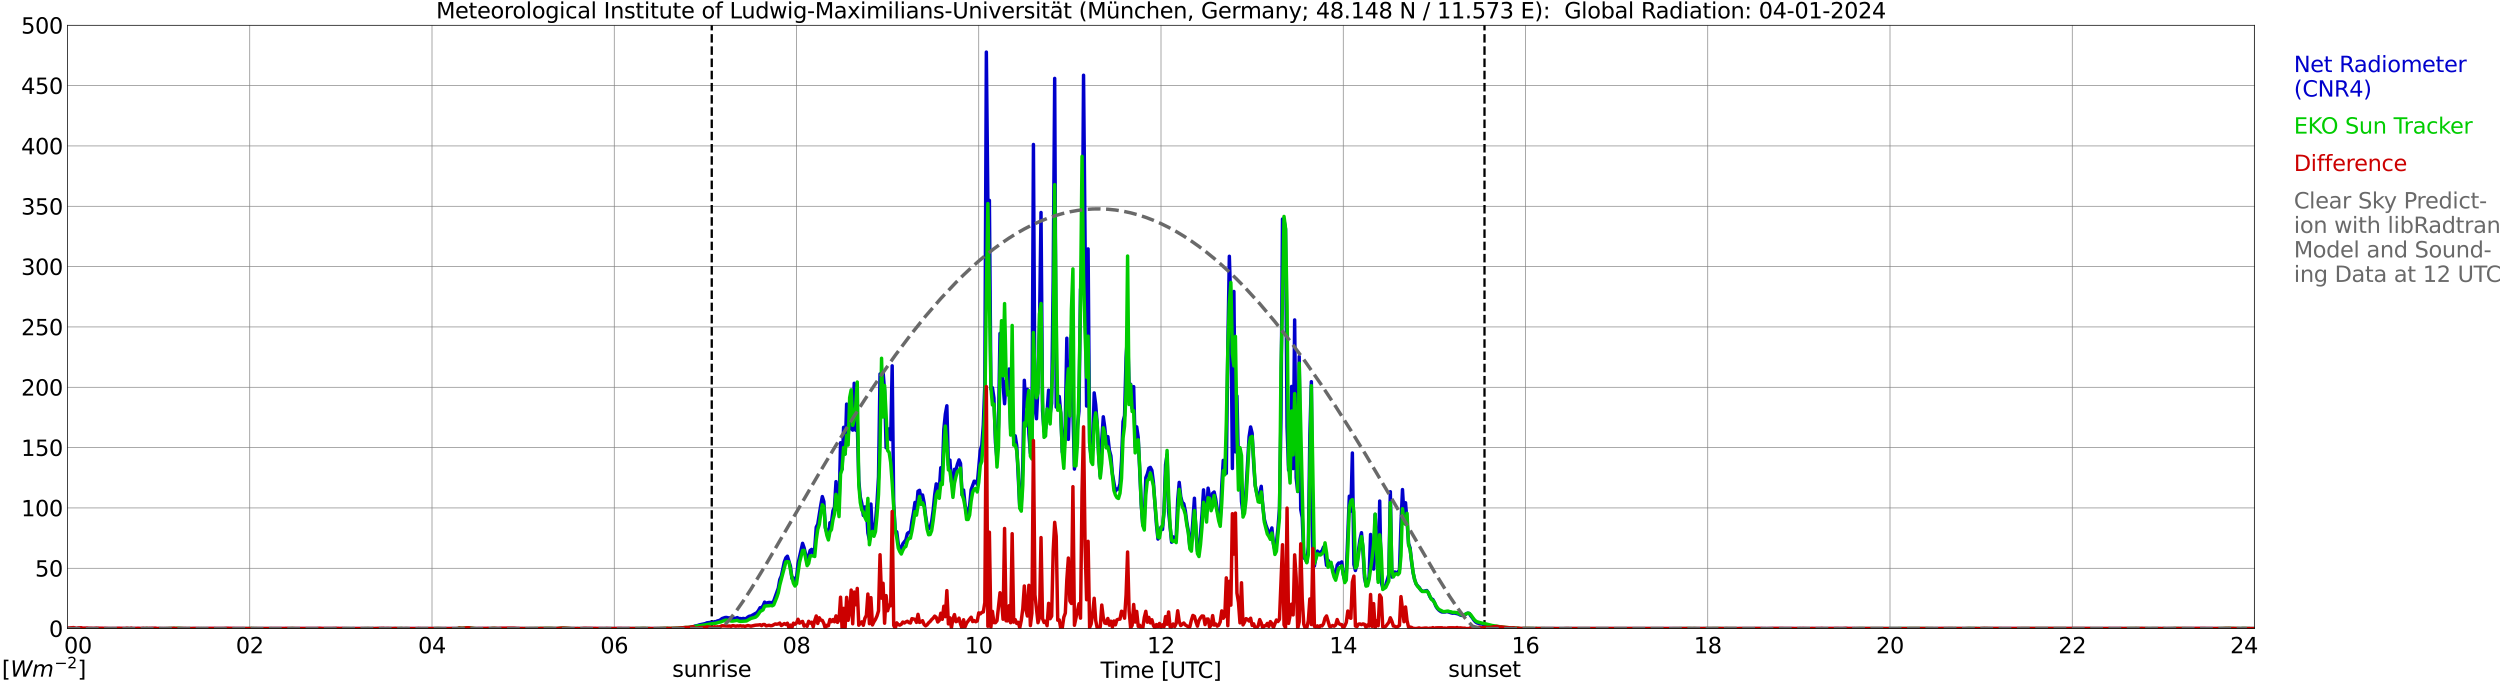 <?xml version="1.0" encoding="utf-8" standalone="no"?>
<!DOCTYPE svg PUBLIC "-//W3C//DTD SVG 1.1//EN"
  "http://www.w3.org/Graphics/SVG/1.1/DTD/svg11.dtd">
<svg xmlns:xlink="http://www.w3.org/1999/xlink" width="1085.4pt" height="296.64pt" viewBox="0 0 1085.4 296.64" xmlns="http://www.w3.org/2000/svg" version="1.1">
 <defs>
  <style type="text/css">*{stroke-linejoin: round; stroke-linecap: butt}</style>
 </defs>
 <g id="figure_1">
  <g id="patch_1">
   <path d="M 0 296.64 
L 1085.4 296.64 
L 1085.4 0 
L 0 0 
z
" style="fill: #ffffff"/>
  </g>
  <g id="axes_1">
   <g id="patch_2">
    <path d="M 29.306 272.909 
L 978.814 272.909 
L 978.814 10.976 
L 29.306 10.976 
z
" style="fill: #ffffff"/>
   </g>
   <g id="patch_3">
    <path d="M 978.814 272.909 
L 978.814 272.909 
L 978.814 10.976 
L 978.814 10.976 
z
" clip-path="url(#p547d8b02c0)" style="fill: #d3d3d3; opacity: 0.25; stroke: #d3d3d3; stroke-linejoin: miter"/>
   </g>
   <g id="matplotlib.axis_1">
    <g id="xtick_1">
     <g id="line2d_1">
      <path d="M 29.306 272.909 
L 29.306 10.976 
" clip-path="url(#p547d8b02c0)" style="fill: none; stroke: #808080; stroke-width: 0.3; stroke-linecap: square"/>
     </g>
     <g id="line2d_2"/>
     <g id="text_1">
      <!--    00 -->
      <g transform="translate(18.733 283.627) scale(0.095 -0.095)">
       <defs>
        <path id="DejaVuSans-20" transform="scale(0.016)"/>
        <path id="DejaVuSans-30" d="M 2034 4250 
Q 1547 4250 1301 3770 
Q 1056 3291 1056 2328 
Q 1056 1369 1301 889 
Q 1547 409 2034 409 
Q 2525 409 2770 889 
Q 3016 1369 3016 2328 
Q 3016 3291 2770 3770 
Q 2525 4250 2034 4250 
z
M 2034 4750 
Q 2819 4750 3233 4129 
Q 3647 3509 3647 2328 
Q 3647 1150 3233 529 
Q 2819 -91 2034 -91 
Q 1250 -91 836 529 
Q 422 1150 422 2328 
Q 422 3509 836 4129 
Q 1250 4750 2034 4750 
z
" transform="scale(0.016)"/>
       </defs>
       <use xlink:href="#DejaVuSans-20"/>
       <use xlink:href="#DejaVuSans-20" transform="translate(31.787 0)"/>
       <use xlink:href="#DejaVuSans-20" transform="translate(63.574 0)"/>
       <use xlink:href="#DejaVuSans-30" transform="translate(95.361 0)"/>
       <use xlink:href="#DejaVuSans-30" transform="translate(158.984 0)"/>
      </g>
     </g>
    </g>
    <g id="xtick_2">
     <g id="line2d_3">
      <path d="M 108.431 272.909 
L 108.431 10.976 
" clip-path="url(#p547d8b02c0)" style="fill: none; stroke: #808080; stroke-width: 0.3; stroke-linecap: square"/>
     </g>
     <g id="line2d_4"/>
     <g id="text_2">
      <!-- 02 -->
      <g transform="translate(102.387 283.627) scale(0.095 -0.095)">
       <defs>
        <path id="DejaVuSans-32" d="M 1228 531 
L 3431 531 
L 3431 0 
L 469 0 
L 469 531 
Q 828 903 1448 1529 
Q 2069 2156 2228 2338 
Q 2531 2678 2651 2914 
Q 2772 3150 2772 3378 
Q 2772 3750 2511 3984 
Q 2250 4219 1831 4219 
Q 1534 4219 1204 4116 
Q 875 4013 500 3803 
L 500 4441 
Q 881 4594 1212 4672 
Q 1544 4750 1819 4750 
Q 2544 4750 2975 4387 
Q 3406 4025 3406 3419 
Q 3406 3131 3298 2873 
Q 3191 2616 2906 2266 
Q 2828 2175 2409 1742 
Q 1991 1309 1228 531 
z
" transform="scale(0.016)"/>
       </defs>
       <use xlink:href="#DejaVuSans-30"/>
       <use xlink:href="#DejaVuSans-32" transform="translate(63.623 0)"/>
      </g>
     </g>
    </g>
    <g id="xtick_3">
     <g id="line2d_5">
      <path d="M 187.557 272.909 
L 187.557 10.976 
" clip-path="url(#p547d8b02c0)" style="fill: none; stroke: #808080; stroke-width: 0.3; stroke-linecap: square"/>
     </g>
     <g id="line2d_6"/>
     <g id="text_3">
      <!-- 04 -->
      <g transform="translate(181.513 283.627) scale(0.095 -0.095)">
       <defs>
        <path id="DejaVuSans-34" d="M 2419 4116 
L 825 1625 
L 2419 1625 
L 2419 4116 
z
M 2253 4666 
L 3047 4666 
L 3047 1625 
L 3713 1625 
L 3713 1100 
L 3047 1100 
L 3047 0 
L 2419 0 
L 2419 1100 
L 313 1100 
L 313 1709 
L 2253 4666 
z
" transform="scale(0.016)"/>
       </defs>
       <use xlink:href="#DejaVuSans-30"/>
       <use xlink:href="#DejaVuSans-34" transform="translate(63.623 0)"/>
      </g>
     </g>
    </g>
    <g id="xtick_4">
     <g id="line2d_7">
      <path d="M 266.683 272.909 
L 266.683 10.976 
" clip-path="url(#p547d8b02c0)" style="fill: none; stroke: #808080; stroke-width: 0.3; stroke-linecap: square"/>
     </g>
     <g id="line2d_8"/>
     <g id="text_4">
      <!-- 06 -->
      <g transform="translate(260.638 283.627) scale(0.095 -0.095)">
       <defs>
        <path id="DejaVuSans-36" d="M 2113 2584 
Q 1688 2584 1439 2293 
Q 1191 2003 1191 1497 
Q 1191 994 1439 701 
Q 1688 409 2113 409 
Q 2538 409 2786 701 
Q 3034 994 3034 1497 
Q 3034 2003 2786 2293 
Q 2538 2584 2113 2584 
z
M 3366 4563 
L 3366 3988 
Q 3128 4100 2886 4159 
Q 2644 4219 2406 4219 
Q 1781 4219 1451 3797 
Q 1122 3375 1075 2522 
Q 1259 2794 1537 2939 
Q 1816 3084 2150 3084 
Q 2853 3084 3261 2657 
Q 3669 2231 3669 1497 
Q 3669 778 3244 343 
Q 2819 -91 2113 -91 
Q 1303 -91 875 529 
Q 447 1150 447 2328 
Q 447 3434 972 4092 
Q 1497 4750 2381 4750 
Q 2619 4750 2861 4703 
Q 3103 4656 3366 4563 
z
" transform="scale(0.016)"/>
       </defs>
       <use xlink:href="#DejaVuSans-30"/>
       <use xlink:href="#DejaVuSans-36" transform="translate(63.623 0)"/>
      </g>
     </g>
    </g>
    <g id="xtick_5">
     <g id="line2d_9">
      <path d="M 345.808 272.909 
L 345.808 10.976 
" clip-path="url(#p547d8b02c0)" style="fill: none; stroke: #808080; stroke-width: 0.3; stroke-linecap: square"/>
     </g>
     <g id="line2d_10"/>
     <g id="text_5">
      <!-- 08 -->
      <g transform="translate(339.764 283.627) scale(0.095 -0.095)">
       <defs>
        <path id="DejaVuSans-38" d="M 2034 2216 
Q 1584 2216 1326 1975 
Q 1069 1734 1069 1313 
Q 1069 891 1326 650 
Q 1584 409 2034 409 
Q 2484 409 2743 651 
Q 3003 894 3003 1313 
Q 3003 1734 2745 1975 
Q 2488 2216 2034 2216 
z
M 1403 2484 
Q 997 2584 770 2862 
Q 544 3141 544 3541 
Q 544 4100 942 4425 
Q 1341 4750 2034 4750 
Q 2731 4750 3128 4425 
Q 3525 4100 3525 3541 
Q 3525 3141 3298 2862 
Q 3072 2584 2669 2484 
Q 3125 2378 3379 2068 
Q 3634 1759 3634 1313 
Q 3634 634 3220 271 
Q 2806 -91 2034 -91 
Q 1263 -91 848 271 
Q 434 634 434 1313 
Q 434 1759 690 2068 
Q 947 2378 1403 2484 
z
M 1172 3481 
Q 1172 3119 1398 2916 
Q 1625 2713 2034 2713 
Q 2441 2713 2670 2916 
Q 2900 3119 2900 3481 
Q 2900 3844 2670 4047 
Q 2441 4250 2034 4250 
Q 1625 4250 1398 4047 
Q 1172 3844 1172 3481 
z
" transform="scale(0.016)"/>
       </defs>
       <use xlink:href="#DejaVuSans-30"/>
       <use xlink:href="#DejaVuSans-38" transform="translate(63.623 0)"/>
      </g>
     </g>
    </g>
    <g id="xtick_6">
     <g id="line2d_11">
      <path d="M 424.934 272.909 
L 424.934 10.976 
" clip-path="url(#p547d8b02c0)" style="fill: none; stroke: #808080; stroke-width: 0.3; stroke-linecap: square"/>
     </g>
     <g id="line2d_12"/>
     <g id="text_6">
      <!-- 10 -->
      <g transform="translate(418.89 283.627) scale(0.095 -0.095)">
       <defs>
        <path id="DejaVuSans-31" d="M 794 531 
L 1825 531 
L 1825 4091 
L 703 3866 
L 703 4441 
L 1819 4666 
L 2450 4666 
L 2450 531 
L 3481 531 
L 3481 0 
L 794 0 
L 794 531 
z
" transform="scale(0.016)"/>
       </defs>
       <use xlink:href="#DejaVuSans-31"/>
       <use xlink:href="#DejaVuSans-30" transform="translate(63.623 0)"/>
      </g>
     </g>
    </g>
    <g id="xtick_7">
     <g id="line2d_13">
      <path d="M 504.06 272.909 
L 504.06 10.976 
" clip-path="url(#p547d8b02c0)" style="fill: none; stroke: #808080; stroke-width: 0.3; stroke-linecap: square"/>
     </g>
     <g id="line2d_14"/>
     <g id="text_7">
      <!-- 12 -->
      <g transform="translate(498.015 283.627) scale(0.095 -0.095)">
       <use xlink:href="#DejaVuSans-31"/>
       <use xlink:href="#DejaVuSans-32" transform="translate(63.623 0)"/>
      </g>
     </g>
    </g>
    <g id="xtick_8">
     <g id="line2d_15">
      <path d="M 583.185 272.909 
L 583.185 10.976 
" clip-path="url(#p547d8b02c0)" style="fill: none; stroke: #808080; stroke-width: 0.3; stroke-linecap: square"/>
     </g>
     <g id="line2d_16"/>
     <g id="text_8">
      <!-- 14 -->
      <g transform="translate(577.141 283.627) scale(0.095 -0.095)">
       <use xlink:href="#DejaVuSans-31"/>
       <use xlink:href="#DejaVuSans-34" transform="translate(63.623 0)"/>
      </g>
     </g>
    </g>
    <g id="xtick_9">
     <g id="line2d_17">
      <path d="M 662.311 272.909 
L 662.311 10.976 
" clip-path="url(#p547d8b02c0)" style="fill: none; stroke: #808080; stroke-width: 0.3; stroke-linecap: square"/>
     </g>
     <g id="line2d_18"/>
     <g id="text_9">
      <!-- 16 -->
      <g transform="translate(656.267 283.627) scale(0.095 -0.095)">
       <use xlink:href="#DejaVuSans-31"/>
       <use xlink:href="#DejaVuSans-36" transform="translate(63.623 0)"/>
      </g>
     </g>
    </g>
    <g id="xtick_10">
     <g id="line2d_19">
      <path d="M 741.437 272.909 
L 741.437 10.976 
" clip-path="url(#p547d8b02c0)" style="fill: none; stroke: #808080; stroke-width: 0.3; stroke-linecap: square"/>
     </g>
     <g id="line2d_20"/>
     <g id="text_10">
      <!-- 18 -->
      <g transform="translate(735.392 283.627) scale(0.095 -0.095)">
       <use xlink:href="#DejaVuSans-31"/>
       <use xlink:href="#DejaVuSans-38" transform="translate(63.623 0)"/>
      </g>
     </g>
    </g>
    <g id="xtick_11">
     <g id="line2d_21">
      <path d="M 820.562 272.909 
L 820.562 10.976 
" clip-path="url(#p547d8b02c0)" style="fill: none; stroke: #808080; stroke-width: 0.3; stroke-linecap: square"/>
     </g>
     <g id="line2d_22"/>
     <g id="text_11">
      <!-- 20 -->
      <g transform="translate(814.518 283.627) scale(0.095 -0.095)">
       <use xlink:href="#DejaVuSans-32"/>
       <use xlink:href="#DejaVuSans-30" transform="translate(63.623 0)"/>
      </g>
     </g>
    </g>
    <g id="xtick_12">
     <g id="line2d_23">
      <path d="M 899.688 272.909 
L 899.688 10.976 
" clip-path="url(#p547d8b02c0)" style="fill: none; stroke: #808080; stroke-width: 0.3; stroke-linecap: square"/>
     </g>
     <g id="line2d_24"/>
     <g id="text_12">
      <!-- 22 -->
      <g transform="translate(893.644 283.627) scale(0.095 -0.095)">
       <use xlink:href="#DejaVuSans-32"/>
       <use xlink:href="#DejaVuSans-32" transform="translate(63.623 0)"/>
      </g>
     </g>
    </g>
    <g id="xtick_13">
     <g id="line2d_25">
      <path d="M 978.814 272.909 
L 978.814 10.976 
" clip-path="url(#p547d8b02c0)" style="fill: none; stroke: #808080; stroke-width: 0.3; stroke-linecap: square"/>
     </g>
     <g id="line2d_26"/>
     <g id="text_13">
      <!-- 24    -->
      <g transform="translate(968.241 283.627) scale(0.095 -0.095)">
       <use xlink:href="#DejaVuSans-32"/>
       <use xlink:href="#DejaVuSans-34" transform="translate(63.623 0)"/>
       <use xlink:href="#DejaVuSans-20" transform="translate(127.246 0)"/>
       <use xlink:href="#DejaVuSans-20" transform="translate(159.033 0)"/>
       <use xlink:href="#DejaVuSans-20" transform="translate(190.82 0)"/>
      </g>
     </g>
    </g>
    <g id="text_14">
     <!-- Time [UTC] -->
     <g transform="translate(477.806 294.322) scale(0.095 -0.095)">
      <defs>
       <path id="DejaVuSans-54" d="M -19 4666 
L 3928 4666 
L 3928 4134 
L 2272 4134 
L 2272 0 
L 1638 0 
L 1638 4134 
L -19 4134 
L -19 4666 
z
" transform="scale(0.016)"/>
       <path id="DejaVuSans-69" d="M 603 3500 
L 1178 3500 
L 1178 0 
L 603 0 
L 603 3500 
z
M 603 4863 
L 1178 4863 
L 1178 4134 
L 603 4134 
L 603 4863 
z
" transform="scale(0.016)"/>
       <path id="DejaVuSans-6d" d="M 3328 2828 
Q 3544 3216 3844 3400 
Q 4144 3584 4550 3584 
Q 5097 3584 5394 3201 
Q 5691 2819 5691 2113 
L 5691 0 
L 5113 0 
L 5113 2094 
Q 5113 2597 4934 2840 
Q 4756 3084 4391 3084 
Q 3944 3084 3684 2787 
Q 3425 2491 3425 1978 
L 3425 0 
L 2847 0 
L 2847 2094 
Q 2847 2600 2669 2842 
Q 2491 3084 2119 3084 
Q 1678 3084 1418 2786 
Q 1159 2488 1159 1978 
L 1159 0 
L 581 0 
L 581 3500 
L 1159 3500 
L 1159 2956 
Q 1356 3278 1631 3431 
Q 1906 3584 2284 3584 
Q 2666 3584 2933 3390 
Q 3200 3197 3328 2828 
z
" transform="scale(0.016)"/>
       <path id="DejaVuSans-65" d="M 3597 1894 
L 3597 1613 
L 953 1613 
Q 991 1019 1311 708 
Q 1631 397 2203 397 
Q 2534 397 2845 478 
Q 3156 559 3463 722 
L 3463 178 
Q 3153 47 2828 -22 
Q 2503 -91 2169 -91 
Q 1331 -91 842 396 
Q 353 884 353 1716 
Q 353 2575 817 3079 
Q 1281 3584 2069 3584 
Q 2775 3584 3186 3129 
Q 3597 2675 3597 1894 
z
M 3022 2063 
Q 3016 2534 2758 2815 
Q 2500 3097 2075 3097 
Q 1594 3097 1305 2825 
Q 1016 2553 972 2059 
L 3022 2063 
z
" transform="scale(0.016)"/>
       <path id="DejaVuSans-5b" d="M 550 4863 
L 1875 4863 
L 1875 4416 
L 1125 4416 
L 1125 -397 
L 1875 -397 
L 1875 -844 
L 550 -844 
L 550 4863 
z
" transform="scale(0.016)"/>
       <path id="DejaVuSans-55" d="M 556 4666 
L 1191 4666 
L 1191 1831 
Q 1191 1081 1462 751 
Q 1734 422 2344 422 
Q 2950 422 3222 751 
Q 3494 1081 3494 1831 
L 3494 4666 
L 4128 4666 
L 4128 1753 
Q 4128 841 3676 375 
Q 3225 -91 2344 -91 
Q 1459 -91 1007 375 
Q 556 841 556 1753 
L 556 4666 
z
" transform="scale(0.016)"/>
       <path id="DejaVuSans-43" d="M 4122 4306 
L 4122 3641 
Q 3803 3938 3442 4084 
Q 3081 4231 2675 4231 
Q 1875 4231 1450 3742 
Q 1025 3253 1025 2328 
Q 1025 1406 1450 917 
Q 1875 428 2675 428 
Q 3081 428 3442 575 
Q 3803 722 4122 1019 
L 4122 359 
Q 3791 134 3420 21 
Q 3050 -91 2638 -91 
Q 1578 -91 968 557 
Q 359 1206 359 2328 
Q 359 3453 968 4101 
Q 1578 4750 2638 4750 
Q 3056 4750 3426 4639 
Q 3797 4528 4122 4306 
z
" transform="scale(0.016)"/>
       <path id="DejaVuSans-5d" d="M 1947 4863 
L 1947 -844 
L 622 -844 
L 622 -397 
L 1369 -397 
L 1369 4416 
L 622 4416 
L 622 4863 
L 1947 4863 
z
" transform="scale(0.016)"/>
      </defs>
      <use xlink:href="#DejaVuSans-54"/>
      <use xlink:href="#DejaVuSans-69" transform="translate(57.959 0)"/>
      <use xlink:href="#DejaVuSans-6d" transform="translate(85.742 0)"/>
      <use xlink:href="#DejaVuSans-65" transform="translate(183.154 0)"/>
      <use xlink:href="#DejaVuSans-20" transform="translate(244.678 0)"/>
      <use xlink:href="#DejaVuSans-5b" transform="translate(276.465 0)"/>
      <use xlink:href="#DejaVuSans-55" transform="translate(315.479 0)"/>
      <use xlink:href="#DejaVuSans-54" transform="translate(388.672 0)"/>
      <use xlink:href="#DejaVuSans-43" transform="translate(443.881 0)"/>
      <use xlink:href="#DejaVuSans-5d" transform="translate(513.705 0)"/>
     </g>
    </g>
   </g>
   <g id="matplotlib.axis_2">
    <g id="ytick_1">
     <g id="line2d_27">
      <path d="M 29.306 272.909 
L 978.814 272.909 
" clip-path="url(#p547d8b02c0)" style="fill: none; stroke: #808080; stroke-width: 0.3; stroke-linecap: square"/>
     </g>
     <g id="line2d_28"/>
     <g id="text_15">
      <!-- 0 -->
      <g transform="translate(21.261 276.518) scale(0.095 -0.095)">
       <use xlink:href="#DejaVuSans-30"/>
      </g>
     </g>
    </g>
    <g id="ytick_2">
     <g id="line2d_29">
      <path d="M 29.306 246.715 
L 978.814 246.715 
" clip-path="url(#p547d8b02c0)" style="fill: none; stroke: #808080; stroke-width: 0.3; stroke-linecap: square"/>
     </g>
     <g id="line2d_30"/>
     <g id="text_16">
      <!-- 50 -->
      <g transform="translate(15.217 250.325) scale(0.095 -0.095)">
       <defs>
        <path id="DejaVuSans-35" d="M 691 4666 
L 3169 4666 
L 3169 4134 
L 1269 4134 
L 1269 2991 
Q 1406 3038 1543 3061 
Q 1681 3084 1819 3084 
Q 2600 3084 3056 2656 
Q 3513 2228 3513 1497 
Q 3513 744 3044 326 
Q 2575 -91 1722 -91 
Q 1428 -91 1123 -41 
Q 819 9 494 109 
L 494 744 
Q 775 591 1075 516 
Q 1375 441 1709 441 
Q 2250 441 2565 725 
Q 2881 1009 2881 1497 
Q 2881 1984 2565 2268 
Q 2250 2553 1709 2553 
Q 1456 2553 1204 2497 
Q 953 2441 691 2322 
L 691 4666 
z
" transform="scale(0.016)"/>
       </defs>
       <use xlink:href="#DejaVuSans-35"/>
       <use xlink:href="#DejaVuSans-30" transform="translate(63.623 0)"/>
      </g>
     </g>
    </g>
    <g id="ytick_3">
     <g id="line2d_31">
      <path d="M 29.306 220.522 
L 978.814 220.522 
" clip-path="url(#p547d8b02c0)" style="fill: none; stroke: #808080; stroke-width: 0.3; stroke-linecap: square"/>
     </g>
     <g id="line2d_32"/>
     <g id="text_17">
      <!-- 100 -->
      <g transform="translate(9.173 224.131) scale(0.095 -0.095)">
       <use xlink:href="#DejaVuSans-31"/>
       <use xlink:href="#DejaVuSans-30" transform="translate(63.623 0)"/>
       <use xlink:href="#DejaVuSans-30" transform="translate(127.246 0)"/>
      </g>
     </g>
    </g>
    <g id="ytick_4">
     <g id="line2d_33">
      <path d="M 29.306 194.329 
L 978.814 194.329 
" clip-path="url(#p547d8b02c0)" style="fill: none; stroke: #808080; stroke-width: 0.3; stroke-linecap: square"/>
     </g>
     <g id="line2d_34"/>
     <g id="text_18">
      <!-- 150 -->
      <g transform="translate(9.173 197.938) scale(0.095 -0.095)">
       <use xlink:href="#DejaVuSans-31"/>
       <use xlink:href="#DejaVuSans-35" transform="translate(63.623 0)"/>
       <use xlink:href="#DejaVuSans-30" transform="translate(127.246 0)"/>
      </g>
     </g>
    </g>
    <g id="ytick_5">
     <g id="line2d_35">
      <path d="M 29.306 168.136 
L 978.814 168.136 
" clip-path="url(#p547d8b02c0)" style="fill: none; stroke: #808080; stroke-width: 0.3; stroke-linecap: square"/>
     </g>
     <g id="line2d_36"/>
     <g id="text_19">
      <!-- 200 -->
      <g transform="translate(9.173 171.745) scale(0.095 -0.095)">
       <use xlink:href="#DejaVuSans-32"/>
       <use xlink:href="#DejaVuSans-30" transform="translate(63.623 0)"/>
       <use xlink:href="#DejaVuSans-30" transform="translate(127.246 0)"/>
      </g>
     </g>
    </g>
    <g id="ytick_6">
     <g id="line2d_37">
      <path d="M 29.306 141.942 
L 978.814 141.942 
" clip-path="url(#p547d8b02c0)" style="fill: none; stroke: #808080; stroke-width: 0.3; stroke-linecap: square"/>
     </g>
     <g id="line2d_38"/>
     <g id="text_20">
      <!-- 250 -->
      <g transform="translate(9.173 145.551) scale(0.095 -0.095)">
       <use xlink:href="#DejaVuSans-32"/>
       <use xlink:href="#DejaVuSans-35" transform="translate(63.623 0)"/>
       <use xlink:href="#DejaVuSans-30" transform="translate(127.246 0)"/>
      </g>
     </g>
    </g>
    <g id="ytick_7">
     <g id="line2d_39">
      <path d="M 29.306 115.749 
L 978.814 115.749 
" clip-path="url(#p547d8b02c0)" style="fill: none; stroke: #808080; stroke-width: 0.3; stroke-linecap: square"/>
     </g>
     <g id="line2d_40"/>
     <g id="text_21">
      <!-- 300 -->
      <g transform="translate(9.173 119.358) scale(0.095 -0.095)">
       <defs>
        <path id="DejaVuSans-33" d="M 2597 2516 
Q 3050 2419 3304 2112 
Q 3559 1806 3559 1356 
Q 3559 666 3084 287 
Q 2609 -91 1734 -91 
Q 1441 -91 1130 -33 
Q 819 25 488 141 
L 488 750 
Q 750 597 1062 519 
Q 1375 441 1716 441 
Q 2309 441 2620 675 
Q 2931 909 2931 1356 
Q 2931 1769 2642 2001 
Q 2353 2234 1838 2234 
L 1294 2234 
L 1294 2753 
L 1863 2753 
Q 2328 2753 2575 2939 
Q 2822 3125 2822 3475 
Q 2822 3834 2567 4026 
Q 2313 4219 1838 4219 
Q 1578 4219 1281 4162 
Q 984 4106 628 3988 
L 628 4550 
Q 988 4650 1302 4700 
Q 1616 4750 1894 4750 
Q 2613 4750 3031 4423 
Q 3450 4097 3450 3541 
Q 3450 3153 3228 2886 
Q 3006 2619 2597 2516 
z
" transform="scale(0.016)"/>
       </defs>
       <use xlink:href="#DejaVuSans-33"/>
       <use xlink:href="#DejaVuSans-30" transform="translate(63.623 0)"/>
       <use xlink:href="#DejaVuSans-30" transform="translate(127.246 0)"/>
      </g>
     </g>
    </g>
    <g id="ytick_8">
     <g id="line2d_41">
      <path d="M 29.306 89.556 
L 978.814 89.556 
" clip-path="url(#p547d8b02c0)" style="fill: none; stroke: #808080; stroke-width: 0.3; stroke-linecap: square"/>
     </g>
     <g id="line2d_42"/>
     <g id="text_22">
      <!-- 350 -->
      <g transform="translate(9.173 93.165) scale(0.095 -0.095)">
       <use xlink:href="#DejaVuSans-33"/>
       <use xlink:href="#DejaVuSans-35" transform="translate(63.623 0)"/>
       <use xlink:href="#DejaVuSans-30" transform="translate(127.246 0)"/>
      </g>
     </g>
    </g>
    <g id="ytick_9">
     <g id="line2d_43">
      <path d="M 29.306 63.362 
L 978.814 63.362 
" clip-path="url(#p547d8b02c0)" style="fill: none; stroke: #808080; stroke-width: 0.3; stroke-linecap: square"/>
     </g>
     <g id="line2d_44"/>
     <g id="text_23">
      <!-- 400 -->
      <g transform="translate(9.173 66.972) scale(0.095 -0.095)">
       <use xlink:href="#DejaVuSans-34"/>
       <use xlink:href="#DejaVuSans-30" transform="translate(63.623 0)"/>
       <use xlink:href="#DejaVuSans-30" transform="translate(127.246 0)"/>
      </g>
     </g>
    </g>
    <g id="ytick_10">
     <g id="line2d_45">
      <path d="M 29.306 37.169 
L 978.814 37.169 
" clip-path="url(#p547d8b02c0)" style="fill: none; stroke: #808080; stroke-width: 0.3; stroke-linecap: square"/>
     </g>
     <g id="line2d_46"/>
     <g id="text_24">
      <!-- 450 -->
      <g transform="translate(9.173 40.778) scale(0.095 -0.095)">
       <use xlink:href="#DejaVuSans-34"/>
       <use xlink:href="#DejaVuSans-35" transform="translate(63.623 0)"/>
       <use xlink:href="#DejaVuSans-30" transform="translate(127.246 0)"/>
      </g>
     </g>
    </g>
    <g id="ytick_11">
     <g id="line2d_47">
      <path d="M 29.306 10.976 
L 978.814 10.976 
" clip-path="url(#p547d8b02c0)" style="fill: none; stroke: #808080; stroke-width: 0.3; stroke-linecap: square"/>
     </g>
     <g id="line2d_48"/>
     <g id="text_25">
      <!-- 500 -->
      <g transform="translate(9.173 14.585) scale(0.095 -0.095)">
       <use xlink:href="#DejaVuSans-35"/>
       <use xlink:href="#DejaVuSans-30" transform="translate(63.623 0)"/>
       <use xlink:href="#DejaVuSans-30" transform="translate(127.246 0)"/>
      </g>
     </g>
    </g>
   </g>
   <g id="line2d_49">
    <path d="M 309.015 272.909 
L 309.015 10.976 
" clip-path="url(#p547d8b02c0)" style="fill: none; stroke-dasharray: 3.7,1.6; stroke-dashoffset: 0; stroke: #000000"/>
   </g>
   <g id="line2d_50">
    <path d="M 644.508 272.909 
L 644.508 10.976 
" clip-path="url(#p547d8b02c0)" style="fill: none; stroke-dasharray: 3.7,1.6; stroke-dashoffset: 0; stroke: #000000"/>
   </g>
   <g id="line2d_51">
    <path d="M 29.306 272.909 
L 300.971 272.909 
L 301.63 271.83 
L 302.949 271.547 
L 303.608 271.301 
L 306.246 270.735 
L 306.905 270.41 
L 308.224 270.248 
L 308.883 270.331 
L 309.543 270.248 
L 310.202 269.886 
L 310.861 269.923 
L 311.521 269.561 
L 312.18 269.441 
L 312.839 269.074 
L 313.499 268.55 
L 314.818 268.1 
L 315.477 268.063 
L 316.136 268.262 
L 316.796 268.262 
L 317.455 268.671 
L 318.114 268.346 
L 319.433 268.425 
L 320.093 268.142 
L 320.752 268.55 
L 321.411 268.55 
L 322.071 268.671 
L 322.73 268.466 
L 323.39 268.671 
L 324.049 268.466 
L 324.708 267.901 
L 325.368 267.534 
L 326.027 267.455 
L 328.665 265.957 
L 329.324 265.025 
L 329.983 263.846 
L 330.643 263.809 
L 331.302 262.997 
L 331.961 261.415 
L 332.621 261.902 
L 333.28 261.661 
L 333.94 261.541 
L 335.258 261.698 
L 335.918 260.933 
L 337.896 255.38 
L 338.555 251.614 
L 339.215 250.115 
L 340.533 243.955 
L 341.193 242.174 
L 341.852 241.482 
L 343.171 245.82 
L 343.83 251.126 
L 344.49 250.885 
L 345.149 252.546 
L 345.808 251.085 
L 346.468 244.683 
L 348.446 235.892 
L 349.105 237.836 
L 349.765 240.633 
L 350.424 244.604 
L 351.083 241.482 
L 351.743 238.973 
L 352.402 238.527 
L 353.062 240.591 
L 353.721 238.119 
L 354.38 228.883 
L 355.04 227.584 
L 356.359 219.239 
L 357.018 215.593 
L 357.677 217.74 
L 358.337 229.087 
L 359.655 233.179 
L 360.315 226.94 
L 360.974 226.976 
L 361.634 221.753 
L 362.293 220.255 
L 362.952 209.112 
L 363.612 221.266 
L 364.271 220.58 
L 364.93 192.218 
L 365.59 203.68 
L 366.249 185.533 
L 366.909 196.959 
L 367.568 175.443 
L 368.227 189.625 
L 368.887 180.467 
L 369.546 185.978 
L 370.206 186.749 
L 370.865 166.407 
L 371.524 186.785 
L 372.184 183.301 
L 372.843 208.704 
L 373.502 215.839 
L 374.162 218.552 
L 374.821 223.775 
L 375.481 220.093 
L 376.14 220.213 
L 376.799 231.392 
L 377.459 234.352 
L 378.118 218.835 
L 378.777 232.288 
L 379.437 229.857 
L 380.096 226.819 
L 380.756 218.27 
L 381.415 207.043 
L 382.074 162.357 
L 382.734 168.759 
L 383.393 161.383 
L 384.053 169.691 
L 384.712 194.402 
L 385.371 187.88 
L 386.031 186.178 
L 386.69 190.84 
L 387.349 158.832 
L 388.009 218.914 
L 388.668 230.423 
L 389.328 230.91 
L 389.987 236.175 
L 390.646 237.956 
L 391.306 238.648 
L 391.965 236.097 
L 393.284 234.394 
L 393.943 231.639 
L 394.603 231.11 
L 395.262 231.235 
L 395.921 226.29 
L 396.581 222.644 
L 397.24 218.144 
L 397.899 220.983 
L 398.559 213.282 
L 399.218 212.879 
L 399.878 216.08 
L 400.537 214.906 
L 401.196 218.186 
L 401.856 223.859 
L 402.515 228.113 
L 403.175 229.653 
L 403.834 228.962 
L 404.493 226.452 
L 405.153 221.428 
L 405.812 214.786 
L 406.471 210.082 
L 407.131 210.49 
L 407.79 212.8 
L 408.45 203.072 
L 409.109 206.315 
L 409.768 186.382 
L 410.428 179.818 
L 411.087 176.172 
L 411.746 201.941 
L 412.406 199.751 
L 413.065 209.07 
L 413.725 211.784 
L 414.384 203.764 
L 415.043 203.926 
L 415.703 201.453 
L 416.362 199.672 
L 417.022 201.212 
L 417.681 214.823 
L 418.34 212.758 
L 419 219.239 
L 419.659 223.168 
L 420.318 222.24 
L 420.978 219.485 
L 421.637 212.596 
L 422.956 208.908 
L 423.615 209.07 
L 424.275 210.286 
L 425.593 195.618 
L 426.253 193.313 
L 426.912 184.48 
L 427.572 166.973 
L 428.231 22.616 
L 428.89 87.361 
L 429.55 86.999 
L 430.209 168.879 
L 430.869 168.35 
L 431.528 172.85 
L 432.187 192.097 
L 432.847 199.389 
L 433.506 184.113 
L 434.165 144.771 
L 434.825 151.702 
L 435.484 167.219 
L 436.144 175.281 
L 436.803 165.396 
L 437.462 168.109 
L 438.122 160.209 
L 438.781 186.34 
L 439.44 182.495 
L 440.1 190.473 
L 440.759 189.216 
L 441.419 193.433 
L 442.737 220.334 
L 443.397 218.39 
L 444.056 201.941 
L 444.716 165.113 
L 445.375 176.538 
L 446.034 169.042 
L 446.694 188.367 
L 447.353 196.712 
L 448.012 192.542 
L 448.672 62.728 
L 449.331 176.863 
L 449.991 181.803 
L 450.65 168.109 
L 451.309 141.125 
L 451.969 92.264 
L 452.628 178.32 
L 453.287 187.23 
L 453.947 186.057 
L 454.606 178.807 
L 455.266 169.409 
L 455.925 179.776 
L 456.584 175.04 
L 457.244 121.8 
L 457.903 34.042 
L 458.563 176.737 
L 459.881 172.159 
L 460.541 179.331 
L 461.2 196.147 
L 461.859 198.415 
L 462.519 182.977 
L 463.178 146.84 
L 463.838 190.756 
L 465.156 145.505 
L 465.816 178.361 
L 466.475 203.643 
L 467.134 197.849 
L 467.794 185.088 
L 468.453 178.524 
L 469.113 125.53 
L 469.772 127.311 
L 470.431 32.664 
L 471.75 176.292 
L 472.409 108.064 
L 473.069 192.417 
L 473.728 198.499 
L 474.388 195.136 
L 475.047 170.582 
L 475.706 175.726 
L 476.366 183.993 
L 477.025 198.174 
L 477.685 206.844 
L 478.344 190.882 
L 479.003 180.955 
L 479.663 185.696 
L 480.322 192.254 
L 480.981 189.583 
L 481.641 195.419 
L 482.3 197.891 
L 482.96 205.749 
L 484.278 213.282 
L 484.938 212.271 
L 485.597 212.355 
L 486.256 210.045 
L 486.916 200.196 
L 487.575 183.061 
L 488.235 180.467 
L 488.894 155.306 
L 489.553 144.41 
L 490.213 167.905 
L 490.872 166.815 
L 491.532 177.267 
L 492.191 167.868 
L 492.85 193.795 
L 493.51 185.329 
L 494.169 189.949 
L 495.488 219.04 
L 496.147 227.993 
L 496.807 225.316 
L 497.466 207.41 
L 498.125 205.749 
L 498.785 203.276 
L 499.444 202.915 
L 500.103 204.209 
L 500.763 209.395 
L 502.082 227.71 
L 502.741 234.027 
L 504.06 228.883 
L 504.719 229.857 
L 505.379 221.507 
L 506.038 201.736 
L 506.697 197.441 
L 507.357 222.036 
L 508.675 235.405 
L 509.335 233.095 
L 509.994 233.828 
L 510.654 233.341 
L 511.313 217.091 
L 511.972 209.437 
L 512.632 215.635 
L 513.291 218.144 
L 513.95 218.673 
L 514.61 221.753 
L 515.269 226.819 
L 515.929 230.628 
L 516.588 237.474 
L 517.247 235.651 
L 518.566 216.321 
L 519.226 231.193 
L 519.885 239.298 
L 520.544 238.082 
L 521.204 231.843 
L 521.863 223.33 
L 522.522 212.675 
L 523.182 221.507 
L 523.841 222.56 
L 524.501 211.946 
L 525.16 215.713 
L 525.819 220.255 
L 526.479 214.178 
L 527.138 213.607 
L 527.797 216.646 
L 528.457 221.146 
L 529.116 224.708 
L 529.776 225.562 
L 530.435 210.894 
L 531.094 199.871 
L 531.754 200.767 
L 532.413 205.503 
L 533.073 150.486 
L 533.732 111.265 
L 534.391 132.822 
L 535.051 203.397 
L 535.71 126.541 
L 536.369 196.189 
L 537.029 171.918 
L 537.688 201.375 
L 538.348 196.833 
L 539.007 217.662 
L 539.666 222.885 
L 540.326 220.051 
L 540.985 212.554 
L 542.304 189.666 
L 542.963 185.371 
L 543.623 188.084 
L 544.282 201.171 
L 544.941 210.527 
L 545.601 213.932 
L 546.26 216.687 
L 546.919 214.178 
L 547.579 211.14 
L 548.238 219.485 
L 548.898 225.357 
L 549.557 227.83 
L 550.216 229.611 
L 550.876 231.963 
L 551.535 231.151 
L 552.195 229.208 
L 552.854 236.013 
L 553.513 238.727 
L 554.173 235.61 
L 554.832 229.449 
L 555.491 220.821 
L 556.151 181.117 
L 556.81 95.098 
L 557.47 95.585 
L 558.129 99.514 
L 558.788 185.208 
L 559.448 204.088 
L 560.107 204.005 
L 560.766 167.785 
L 561.426 203.439 
L 562.085 138.899 
L 562.745 207.41 
L 563.404 213.366 
L 564.063 154.782 
L 564.723 221.187 
L 565.382 224.708 
L 566.042 242.132 
L 566.701 242.697 
L 567.36 244.033 
L 568.02 237.433 
L 568.679 188.896 
L 569.338 165.721 
L 569.998 242.98 
L 570.657 245.736 
L 571.317 241.849 
L 571.976 239.256 
L 572.635 240.387 
L 573.295 239.659 
L 573.954 239.256 
L 574.613 237.553 
L 575.273 240.225 
L 575.932 245.453 
L 576.592 243.227 
L 577.251 244.4 
L 577.91 245.092 
L 578.57 246.831 
L 579.229 249.508 
L 579.889 250.356 
L 580.548 245.332 
L 581.207 244.442 
L 581.867 244.52 
L 582.526 243.955 
L 583.185 249.382 
L 583.845 251.776 
L 584.504 249.22 
L 585.823 215.43 
L 586.482 221.916 
L 587.142 196.671 
L 587.801 245.05 
L 588.46 247.685 
L 589.12 245.05 
L 589.779 239.051 
L 590.439 234.232 
L 591.098 231.272 
L 591.757 239.135 
L 592.417 250.844 
L 593.076 253.961 
L 593.736 252.709 
L 594.395 250.597 
L 595.054 232.042 
L 595.714 241.283 
L 596.373 247.077 
L 597.032 223.372 
L 598.351 251.572 
L 599.011 217.536 
L 599.67 252.709 
L 600.329 255.176 
L 600.989 254.731 
L 601.648 254.044 
L 602.967 249.508 
L 603.626 213.487 
L 604.286 250.519 
L 605.604 248.329 
L 606.264 248.575 
L 606.923 248.491 
L 607.582 247.397 
L 608.242 227.463 
L 608.901 212.554 
L 609.561 223.618 
L 610.22 218.27 
L 610.879 226.332 
L 611.539 236.013 
L 612.198 237.878 
L 612.858 243.997 
L 613.517 248.696 
L 614.176 251.65 
L 614.836 253.557 
L 615.495 254.406 
L 616.154 255.055 
L 616.814 256.15 
L 617.473 256.674 
L 618.133 256.716 
L 619.451 256.391 
L 620.111 257.324 
L 620.77 258.984 
L 621.429 260.001 
L 622.089 260.284 
L 622.748 261.578 
L 623.408 263.202 
L 624.067 264.213 
L 624.726 264.899 
L 625.386 265.386 
L 626.045 265.711 
L 627.364 265.711 
L 628.023 265.548 
L 628.683 265.632 
L 630.001 266.078 
L 630.661 266.24 
L 631.32 266.156 
L 632.639 266.439 
L 633.298 266.643 
L 633.958 267.01 
L 634.617 267.209 
L 635.936 267.01 
L 636.595 266.481 
L 637.255 266.198 
L 637.914 266.36 
L 638.573 267.413 
L 639.233 268.225 
L 639.892 269.236 
L 640.552 269.965 
L 641.211 270.41 
L 642.53 270.855 
L 643.189 270.855 
L 644.508 271.301 
L 645.827 271.547 
L 647.805 272.233 
L 649.123 272.642 
L 650.442 272.841 
L 651.102 272.804 
L 652.42 272.909 
L 978.154 272.909 
L 978.154 272.909 
" clip-path="url(#p547d8b02c0)" style="fill: none; stroke: #0000cc; stroke-width: 1.5; stroke-linecap: square"/>
   </g>
   <g id="line2d_52">
    <path d="M 28.646 273.272 
L 29.306 273.115 
L 31.943 273.34 
L 33.262 272.999 
L 33.921 273.2 
L 35.24 273.294 
L 35.9 273.087 
L 37.878 273.135 
L 38.537 273.054 
L 39.856 273.05 
L 40.515 273.002 
L 41.834 273.101 
L 43.153 273.061 
L 45.79 273.02 
L 47.768 272.937 
L 49.747 272.971 
L 50.406 272.92 
L 51.065 273.066 
L 54.362 272.973 
L 55.022 273.113 
L 55.681 272.848 
L 57 273.132 
L 57.659 272.939 
L 59.637 273.016 
L 60.297 273.029 
L 60.956 272.925 
L 62.275 273.061 
L 63.594 272.831 
L 64.912 273.04 
L 67.55 273.083 
L 68.869 272.897 
L 70.847 272.96 
L 77.441 272.787 
L 80.078 272.956 
L 83.375 272.899 
L 84.034 273.005 
L 87.991 272.911 
L 89.969 272.961 
L 91.288 273 
L 96.563 272.951 
L 98.541 273.054 
L 102.497 272.966 
L 104.475 272.972 
L 109.091 272.863 
L 111.069 272.922 
L 124.916 272.985 
L 126.894 272.883 
L 128.213 272.959 
L 137.444 272.972 
L 138.763 273.048 
L 140.082 272.965 
L 141.4 272.959 
L 143.379 272.954 
L 146.016 273.019 
L 147.335 272.974 
L 148.654 272.983 
L 150.632 272.905 
L 154.588 272.97 
L 156.566 272.959 
L 159.863 272.887 
L 160.523 272.952 
L 161.841 272.918 
L 165.798 272.966 
L 166.457 273.042 
L 167.116 272.961 
L 168.435 273.002 
L 170.413 272.905 
L 171.073 272.995 
L 171.732 272.894 
L 173.051 272.946 
L 174.37 272.858 
L 175.029 273.006 
L 176.348 272.895 
L 177.666 272.975 
L 185.579 272.944 
L 188.216 272.943 
L 190.195 272.874 
L 192.832 272.99 
L 193.492 272.924 
L 194.151 273.009 
L 196.129 272.945 
L 197.448 273.018 
L 198.767 272.881 
L 199.426 272.653 
L 200.085 272.781 
L 201.404 272.744 
L 202.723 272.554 
L 203.382 272.538 
L 204.701 272.748 
L 206.679 272.952 
L 209.317 273.128 
L 214.592 272.821 
L 215.91 273.006 
L 217.889 273.088 
L 223.164 273.108 
L 224.482 272.995 
L 225.801 272.975 
L 227.12 272.896 
L 228.439 272.941 
L 238.329 272.816 
L 241.626 272.929 
L 243.604 272.713 
L 244.923 272.715 
L 248.22 272.936 
L 252.176 272.916 
L 253.495 273.054 
L 259.43 272.972 
L 260.748 272.976 
L 262.726 272.919 
L 263.386 273.013 
L 265.364 272.919 
L 268.661 272.99 
L 271.958 272.965 
L 279.211 272.838 
L 281.189 272.885 
L 281.849 272.871 
L 282.508 272.998 
L 284.486 272.941 
L 286.464 272.892 
L 288.442 272.828 
L 289.761 272.802 
L 291.08 272.849 
L 294.377 272.725 
L 297.674 272.426 
L 298.992 272.395 
L 302.949 271.752 
L 304.267 271.607 
L 308.883 270.826 
L 310.861 270.571 
L 312.18 270.151 
L 312.839 270.048 
L 314.818 269.261 
L 315.477 269.223 
L 316.136 269.365 
L 316.796 269.389 
L 317.455 269.653 
L 318.114 269.661 
L 320.093 269.327 
L 320.752 269.654 
L 321.411 269.794 
L 324.049 269.615 
L 326.027 268.503 
L 328.005 267.958 
L 328.665 267.427 
L 329.324 266.591 
L 329.983 265.528 
L 331.302 264.772 
L 331.961 263.183 
L 333.28 263.013 
L 333.94 262.993 
L 334.599 262.847 
L 335.258 263.017 
L 335.918 262.65 
L 337.236 259.382 
L 337.896 257.403 
L 338.555 254.007 
L 341.193 243.956 
L 341.852 243.818 
L 342.512 243.995 
L 343.83 250.665 
L 344.49 253.235 
L 345.149 254.426 
L 345.808 253.52 
L 347.127 244.171 
L 348.446 239.011 
L 349.105 238.912 
L 350.424 245.584 
L 351.083 244.642 
L 351.743 241.322 
L 353.062 241.339 
L 353.721 241.612 
L 354.38 234.362 
L 355.04 229.817 
L 355.699 227.751 
L 356.359 222.914 
L 357.018 219.14 
L 357.677 219.948 
L 358.337 229.156 
L 358.996 232.461 
L 359.655 234.42 
L 360.315 230.892 
L 360.974 229.971 
L 361.634 225.656 
L 362.293 223.209 
L 362.952 214.634 
L 363.612 218.567 
L 364.271 224.291 
L 364.93 205.84 
L 365.59 203.773 
L 366.249 194.309 
L 366.909 197.227 
L 367.568 188.996 
L 368.227 193.227 
L 368.887 172.63 
L 369.546 169.253 
L 370.206 184.664 
L 370.865 182.272 
L 371.524 176.439 
L 372.184 165.86 
L 372.843 210.171 
L 373.502 218.187 
L 374.162 221.481 
L 374.821 222.33 
L 375.481 224.53 
L 376.14 225.958 
L 376.799 216.392 
L 377.459 236.492 
L 378.118 232.277 
L 378.777 230.7 
L 379.437 232.824 
L 380.096 230.832 
L 380.756 223.767 
L 381.415 214.718 
L 382.074 194.422 
L 382.734 155.549 
L 383.393 181.049 
L 384.053 167.359 
L 384.712 180.085 
L 385.371 195.628 
L 386.031 196.382 
L 386.69 200.752 
L 387.349 209.685 
L 388.668 230.483 
L 389.328 233.398 
L 389.987 237.92 
L 390.646 239.468 
L 391.306 240.53 
L 391.965 238.934 
L 392.624 237.709 
L 393.284 237.27 
L 393.943 234.824 
L 394.603 233.719 
L 395.262 233.656 
L 395.921 230.598 
L 396.581 226.788 
L 397.24 222.142 
L 397.899 223.661 
L 399.218 215.55 
L 399.878 219.025 
L 400.537 218.327 
L 401.196 219.971 
L 402.515 229.76 
L 403.175 232.169 
L 403.834 232.055 
L 404.493 230.386 
L 405.153 225.948 
L 406.471 214.973 
L 407.131 213.35 
L 407.79 216.331 
L 408.45 209.735 
L 409.109 210.34 
L 409.768 196.08 
L 410.428 184.986 
L 411.087 192.654 
L 411.746 203.992 
L 412.406 204.429 
L 413.065 209.446 
L 413.725 215.937 
L 414.384 209.846 
L 415.043 206.927 
L 415.703 204.756 
L 416.362 204.212 
L 417.022 203.24 
L 417.681 214.754 
L 418.34 216.597 
L 419 220.005 
L 419.659 225.534 
L 420.318 225.539 
L 420.978 223.638 
L 421.637 217.526 
L 422.297 213.771 
L 422.956 212.379 
L 423.615 212.039 
L 424.275 213.595 
L 424.934 209.378 
L 425.593 201.994 
L 426.253 200.345 
L 426.912 191.703 
L 427.572 178.278 
L 428.231 127.674 
L 428.89 88.374 
L 430.209 168.233 
L 430.869 175.816 
L 431.528 175.441 
L 432.847 202.769 
L 433.506 193.843 
L 434.165 160.333 
L 434.825 139.236 
L 435.484 163.162 
L 436.144 131.813 
L 436.803 162.009 
L 437.462 171.455 
L 438.122 170.143 
L 438.781 188.893 
L 439.44 141.297 
L 440.1 193.271 
L 440.759 193.113 
L 441.419 195.664 
L 442.078 203.84 
L 442.737 220.667 
L 443.397 221.922 
L 444.056 210.61 
L 444.716 183.609 
L 445.375 184.94 
L 446.034 174.506 
L 446.694 169.577 
L 447.353 198.027 
L 448.012 199.243 
L 448.672 144.362 
L 449.331 162.185 
L 449.991 172.719 
L 450.65 170.661 
L 451.309 136.267 
L 451.969 131.776 
L 452.628 173.996 
L 453.287 189.885 
L 453.947 189.275 
L 454.606 177.542 
L 455.266 180.369 
L 455.925 184.056 
L 457.244 155.334 
L 457.903 80.167 
L 458.563 136.67 
L 459.222 178.104 
L 459.881 175.948 
L 460.541 179.285 
L 461.2 196.461 
L 461.859 203.323 
L 462.519 189.713 
L 463.178 168.156 
L 463.838 160.123 
L 464.497 180.632 
L 465.156 134.594 
L 465.816 116.75 
L 466.475 202.21 
L 467.134 202.241 
L 467.794 192.367 
L 468.453 167.727 
L 469.113 130.054 
L 469.772 67.892 
L 470.431 120.251 
L 471.091 144.512 
L 471.75 163.76 
L 472.409 145.946 
L 473.069 191.997 
L 473.728 200.502 
L 474.388 201.655 
L 475.047 183.738 
L 475.706 179.245 
L 476.366 184.267 
L 477.025 198.716 
L 477.685 207.56 
L 478.344 201.106 
L 479.003 185.722 
L 479.663 188.091 
L 480.322 194.469 
L 480.981 193.973 
L 481.641 196.902 
L 482.3 201.108 
L 482.96 206.343 
L 483.619 212.905 
L 484.278 214.916 
L 484.938 216.069 
L 485.597 216.418 
L 486.256 214.15 
L 486.916 207.726 
L 487.575 190.214 
L 488.235 184.981 
L 488.894 169.914 
L 489.553 111.156 
L 490.213 175.64 
L 490.872 167.09 
L 491.532 178.665 
L 492.191 178.335 
L 492.85 196.626 
L 493.51 192.788 
L 494.169 190.925 
L 494.828 203.17 
L 495.488 219.023 
L 496.147 228.088 
L 496.807 230.12 
L 497.466 214.913 
L 498.125 208.522 
L 498.785 208.132 
L 499.444 205.371 
L 500.763 210.758 
L 502.082 225.962 
L 502.741 233.17 
L 503.4 233.541 
L 504.06 229.402 
L 504.719 228.218 
L 505.379 222.364 
L 506.038 206.955 
L 506.697 195.57 
L 507.357 214.828 
L 508.016 228.428 
L 508.675 234.658 
L 509.335 235.101 
L 509.994 234.712 
L 510.654 235.583 
L 511.972 212.454 
L 512.632 216.96 
L 513.291 220.039 
L 513.95 221.099 
L 514.61 223.336 
L 515.269 227.953 
L 515.929 231.383 
L 516.588 238.308 
L 517.247 239.293 
L 517.907 231.187 
L 518.566 221.66 
L 519.226 228.273 
L 519.885 240.353 
L 520.544 241.623 
L 521.204 236.528 
L 521.863 228.813 
L 522.522 218.087 
L 523.182 219.76 
L 523.841 226.654 
L 524.501 216.107 
L 525.16 216.359 
L 525.819 221.733 
L 526.479 219.816 
L 527.138 215.129 
L 529.116 226.159 
L 529.776 228.492 
L 530.435 218.569 
L 531.094 204.372 
L 531.754 206.167 
L 532.413 183.478 
L 533.073 151.755 
L 533.732 131.82 
L 534.391 122.642 
L 535.051 153.518 
L 535.71 158.864 
L 536.369 146.042 
L 537.029 187.34 
L 537.688 212.779 
L 538.348 194.357 
L 539.007 197.761 
L 539.666 224.487 
L 540.326 222.852 
L 540.985 216.873 
L 542.304 192.947 
L 542.963 189.877 
L 543.623 189.475 
L 544.282 199.109 
L 544.941 210.77 
L 546.26 217.867 
L 546.919 218.082 
L 547.579 213.588 
L 548.238 219.267 
L 548.898 226.568 
L 550.216 231.861 
L 550.876 232.873 
L 551.535 234.181 
L 552.195 231.427 
L 553.513 240.718 
L 554.173 239.348 
L 555.491 224.84 
L 556.151 159.521 
L 556.81 131.509 
L 557.47 93.973 
L 558.129 99.188 
L 558.788 132.908 
L 559.448 201.826 
L 560.107 209.707 
L 560.766 178.408 
L 561.426 197.495 
L 562.085 170.899 
L 562.745 185.273 
L 563.404 213.372 
L 564.063 157.694 
L 566.042 240.231 
L 566.701 242.674 
L 567.36 244.321 
L 568.02 240.859 
L 569.338 167.47 
L 570.657 244.788 
L 571.976 240.449 
L 572.635 240.798 
L 573.295 240.954 
L 573.954 240.408 
L 574.613 239.642 
L 575.273 235.681 
L 575.932 239.962 
L 576.592 246.288 
L 577.251 245.357 
L 577.91 244.15 
L 578.57 248.184 
L 579.229 250.54 
L 579.889 251.898 
L 581.207 246.689 
L 581.867 246.347 
L 582.526 245.679 
L 583.845 252.945 
L 584.504 251.89 
L 585.164 238.49 
L 585.823 220.299 
L 586.482 217.437 
L 587.142 216.891 
L 587.801 222.263 
L 588.46 246.569 
L 589.12 245.897 
L 590.439 236.255 
L 591.098 232.984 
L 591.757 237.1 
L 592.417 249.014 
L 593.076 254.465 
L 593.736 254.298 
L 594.395 251.673 
L 595.714 242.248 
L 596.373 236.235 
L 597.032 223.186 
L 597.692 239.963 
L 598.351 252.811 
L 599.011 232.161 
L 599.67 239.227 
L 600.329 255.924 
L 601.648 255.024 
L 602.967 252.225 
L 603.626 218.182 
L 604.286 247.307 
L 604.945 250.475 
L 605.604 249.317 
L 606.264 249.11 
L 606.923 249.498 
L 607.582 248.753 
L 608.242 241.337 
L 608.901 220.868 
L 609.561 226.598 
L 610.22 227.652 
L 610.879 222.85 
L 611.539 236.647 
L 612.198 238.547 
L 613.517 248.585 
L 614.176 251.675 
L 614.836 253.545 
L 615.495 254.588 
L 617.473 256.794 
L 618.792 256.795 
L 619.451 256.619 
L 620.111 257.324 
L 621.429 260.143 
L 622.089 260.703 
L 622.748 261.477 
L 623.408 262.876 
L 624.067 263.891 
L 624.726 264.601 
L 626.705 265.588 
L 628.683 265.303 
L 629.342 265.549 
L 630.001 265.629 
L 630.661 265.896 
L 631.32 265.852 
L 632.639 265.983 
L 633.298 266.428 
L 634.617 266.989 
L 635.276 266.975 
L 635.936 266.82 
L 637.255 266.18 
L 637.914 266.321 
L 638.573 266.955 
L 639.892 268.803 
L 640.552 269.498 
L 641.211 269.929 
L 643.848 270.652 
L 644.508 270.727 
L 647.805 271.559 
L 652.42 272.287 
L 654.399 272.47 
L 656.377 272.62 
L 657.036 272.511 
L 657.695 272.702 
L 659.014 272.742 
L 660.333 272.962 
L 661.652 272.856 
L 665.608 272.851 
L 666.267 272.969 
L 666.927 272.824 
L 667.586 272.913 
L 670.224 272.917 
L 671.542 272.936 
L 722.315 272.94 
L 722.974 273.008 
L 724.952 272.964 
L 733.524 272.881 
L 734.843 272.933 
L 735.502 272.871 
L 736.821 272.944 
L 742.756 272.899 
L 746.052 272.884 
L 748.031 272.909 
L 779.021 272.995 
L 780.34 272.946 
L 781.659 272.923 
L 782.318 273.048 
L 784.296 272.945 
L 790.231 272.963 
L 790.89 273.016 
L 792.209 272.927 
L 796.825 272.986 
L 800.122 272.974 
L 801.44 273.048 
L 802.759 272.953 
L 804.737 272.964 
L 807.375 272.883 
L 810.672 272.908 
L 835.069 272.885 
L 837.706 272.899 
L 842.322 272.958 
L 848.916 272.894 
L 850.894 272.921 
L 852.872 272.961 
L 854.85 272.836 
L 856.169 272.878 
L 873.972 272.982 
L 876.61 272.935 
L 879.247 272.898 
L 916.173 272.953 
L 918.151 272.979 
L 924.745 272.894 
L 926.063 272.891 
L 933.976 272.911 
L 937.273 272.923 
L 938.592 272.962 
L 939.251 272.89 
L 940.57 272.964 
L 944.526 272.88 
L 957.714 273.015 
L 967.604 272.831 
L 972.879 272.914 
L 973.539 272.841 
L 976.176 272.889 
L 978.154 272.908 
L 978.154 272.908 
" clip-path="url(#p547d8b02c0)" style="fill: none; stroke: #00cc00; stroke-width: 1.5; stroke-linecap: square"/>
   </g>
   <g id="line2d_53">
    <path d="M 29.306 272.703 
L 31.943 272.477 
L 33.262 272.818 
L 33.921 272.618 
L 35.24 272.523 
L 35.9 272.731 
L 37.878 272.682 
L 38.537 272.764 
L 39.856 272.768 
L 40.515 272.816 
L 41.834 272.716 
L 43.153 272.757 
L 45.79 272.797 
L 47.768 272.881 
L 49.747 272.846 
L 50.406 272.898 
L 51.065 272.751 
L 54.362 272.845 
L 55.022 272.705 
L 55.681 272.848 
L 56.34 272.846 
L 57 272.685 
L 57.659 272.878 
L 59.637 272.801 
L 60.297 272.788 
L 60.956 272.893 
L 62.275 272.756 
L 62.934 272.854 
L 67.55 272.734 
L 68.209 272.874 
L 71.506 272.88 
L 72.825 272.875 
L 74.803 272.817 
L 75.462 272.756 
L 76.122 272.857 
L 78.1 272.844 
L 79.419 272.849 
L 83.375 272.899 
L 84.034 272.813 
L 87.991 272.906 
L 89.969 272.857 
L 91.288 272.817 
L 96.563 272.866 
L 98.541 272.763 
L 102.497 272.852 
L 104.475 272.846 
L 107.772 272.9 
L 109.091 272.863 
L 111.069 272.895 
L 124.916 272.833 
L 126.235 272.853 
L 128.872 272.864 
L 137.444 272.845 
L 138.763 272.77 
L 140.082 272.852 
L 141.4 272.859 
L 143.379 272.863 
L 146.016 272.799 
L 147.335 272.843 
L 148.654 272.835 
L 150.632 272.905 
L 160.523 272.866 
L 162.501 272.902 
L 166.457 272.775 
L 167.116 272.857 
L 168.435 272.815 
L 170.413 272.905 
L 171.073 272.823 
L 172.391 272.88 
L 178.985 272.873 
L 180.963 272.884 
L 181.623 272.829 
L 182.941 272.868 
L 198.767 272.881 
L 199.426 272.653 
L 200.085 272.781 
L 201.404 272.744 
L 202.723 272.554 
L 203.382 272.538 
L 204.701 272.748 
L 206.02 272.886 
L 211.954 272.802 
L 212.614 272.889 
L 213.932 272.786 
L 216.57 272.817 
L 217.889 272.73 
L 223.164 272.709 
L 224.482 272.822 
L 225.801 272.843 
L 227.12 272.896 
L 231.076 272.875 
L 233.714 272.87 
L 238.989 272.842 
L 240.967 272.89 
L 242.286 272.827 
L 244.264 272.666 
L 248.22 272.882 
L 252.176 272.902 
L 253.495 272.763 
L 259.43 272.845 
L 260.748 272.842 
L 262.726 272.899 
L 263.386 272.804 
L 265.364 272.899 
L 268.661 272.828 
L 271.958 272.852 
L 277.892 272.9 
L 279.211 272.838 
L 281.189 272.885 
L 285.805 272.882 
L 288.442 272.828 
L 289.761 272.802 
L 291.08 272.849 
L 294.377 272.725 
L 297.674 272.426 
L 298.992 272.395 
L 300.971 272.062 
L 301.63 272.772 
L 302.949 272.703 
L 303.608 272.5 
L 306.246 272.359 
L 306.905 272.157 
L 308.224 272.263 
L 308.883 272.415 
L 309.543 272.389 
L 310.202 272.101 
L 310.861 272.261 
L 311.521 272.122 
L 312.18 272.199 
L 313.499 271.688 
L 316.136 271.806 
L 316.796 271.782 
L 317.455 271.927 
L 318.114 271.594 
L 319.433 271.876 
L 320.093 271.724 
L 320.752 271.805 
L 321.411 271.665 
L 322.071 271.844 
L 322.73 271.752 
L 323.39 271.956 
L 324.708 271.592 
L 326.027 271.862 
L 328.005 271.431 
L 329.324 271.343 
L 329.983 271.227 
L 330.643 271.628 
L 331.302 271.134 
L 331.961 271.141 
L 332.621 271.73 
L 333.94 271.457 
L 334.599 271.681 
L 335.258 271.59 
L 336.577 270.888 
L 337.236 271.013 
L 337.896 270.886 
L 338.555 270.516 
L 339.215 271.585 
L 340.533 270.734 
L 341.193 271.126 
L 341.852 270.573 
L 342.512 272.586 
L 343.171 271.399 
L 343.83 272.448 
L 344.49 270.559 
L 345.149 271.029 
L 345.808 270.473 
L 346.468 268.859 
L 347.127 270.545 
L 347.787 270.061 
L 348.446 269.79 
L 349.105 271.833 
L 349.765 271.386 
L 350.424 271.929 
L 351.083 269.748 
L 351.743 270.56 
L 352.402 270.132 
L 353.062 272.162 
L 353.721 269.416 
L 354.38 267.43 
L 355.04 270.675 
L 355.699 268.205 
L 356.359 269.233 
L 357.018 269.361 
L 357.677 270.701 
L 358.337 272.84 
L 358.996 271.479 
L 359.655 271.668 
L 360.315 268.956 
L 360.974 269.914 
L 361.634 269.006 
L 362.293 269.955 
L 362.952 267.387 
L 363.612 270.21 
L 364.271 269.198 
L 364.93 259.287 
L 365.59 272.815 
L 366.249 264.133 
L 366.909 272.64 
L 367.568 259.356 
L 368.227 269.306 
L 368.887 265.071 
L 369.546 256.183 
L 370.206 270.824 
L 370.865 257.043 
L 371.524 262.563 
L 372.184 255.467 
L 372.843 271.442 
L 373.502 270.561 
L 374.162 269.98 
L 374.821 271.464 
L 375.481 268.471 
L 376.14 267.164 
L 376.799 257.908 
L 377.459 270.769 
L 378.118 259.467 
L 378.777 271.321 
L 379.437 269.942 
L 380.096 268.896 
L 380.756 267.412 
L 381.415 265.234 
L 382.074 240.844 
L 382.734 259.698 
L 383.393 253.243 
L 384.053 270.576 
L 384.712 258.591 
L 385.371 265.161 
L 386.031 262.705 
L 386.69 262.996 
L 387.349 222.056 
L 388.009 271.497 
L 388.668 272.849 
L 389.328 270.421 
L 389.987 271.164 
L 390.646 271.397 
L 391.306 271.027 
L 391.965 270.071 
L 392.624 270.485 
L 393.284 270.033 
L 393.943 269.723 
L 394.603 270.299 
L 395.262 270.488 
L 395.921 268.6 
L 397.24 268.911 
L 397.899 270.231 
L 398.559 266.731 
L 399.218 270.238 
L 399.878 269.964 
L 400.537 269.488 
L 401.196 271.123 
L 401.856 271.721 
L 402.515 271.261 
L 403.175 270.393 
L 403.834 269.816 
L 404.493 268.976 
L 405.153 268.389 
L 405.812 267.5 
L 406.471 268.017 
L 407.131 270.049 
L 407.79 269.378 
L 408.45 266.246 
L 409.109 268.884 
L 409.768 263.21 
L 410.428 267.74 
L 411.087 256.426 
L 411.746 270.858 
L 412.406 268.231 
L 413.065 272.533 
L 413.725 268.756 
L 414.384 266.827 
L 415.043 269.908 
L 415.703 269.606 
L 416.362 268.369 
L 417.022 270.882 
L 417.681 272.841 
L 418.34 269.07 
L 419 272.143 
L 419.659 270.542 
L 420.978 268.756 
L 421.637 267.979 
L 422.297 269.869 
L 422.956 269.438 
L 423.615 269.941 
L 424.275 269.6 
L 424.934 266.079 
L 425.593 266.532 
L 426.253 265.877 
L 426.912 265.686 
L 427.572 261.603 
L 428.231 167.851 
L 428.89 271.895 
L 429.55 231.061 
L 430.209 272.263 
L 430.869 265.443 
L 431.528 270.318 
L 432.187 270.337 
L 432.847 269.53 
L 434.165 257.347 
L 434.825 260.443 
L 435.484 268.852 
L 436.144 229.441 
L 436.803 269.522 
L 437.462 269.563 
L 438.122 262.975 
L 438.781 270.356 
L 439.44 231.711 
L 440.1 270.111 
L 440.759 269.012 
L 441.419 270.678 
L 442.078 270.188 
L 442.737 272.576 
L 443.397 269.377 
L 444.056 264.239 
L 444.716 254.412 
L 445.375 264.507 
L 446.034 267.444 
L 446.694 254.119 
L 447.353 271.594 
L 448.012 266.209 
L 448.672 191.275 
L 449.331 258.23 
L 450.65 270.357 
L 451.309 268.051 
L 451.969 233.397 
L 452.628 268.586 
L 453.287 270.254 
L 453.947 269.69 
L 454.606 271.644 
L 455.266 261.948 
L 455.925 268.629 
L 456.584 267.52 
L 457.244 239.374 
L 457.903 226.783 
L 458.563 232.841 
L 459.222 269.274 
L 459.881 269.12 
L 460.541 272.864 
L 461.2 272.594 
L 461.859 268 
L 462.519 266.173 
L 463.178 251.593 
L 463.838 242.276 
L 464.497 260.916 
L 465.156 261.998 
L 465.816 211.297 
L 466.475 271.475 
L 468.453 262.112 
L 469.113 268.385 
L 469.772 213.491 
L 470.431 185.322 
L 471.091 236.869 
L 471.75 260.376 
L 472.409 235.027 
L 473.069 272.489 
L 473.728 270.905 
L 474.388 266.389 
L 475.047 259.753 
L 475.706 269.39 
L 476.366 272.635 
L 477.685 272.192 
L 478.344 262.685 
L 479.003 268.141 
L 479.663 270.514 
L 480.322 270.694 
L 480.981 268.519 
L 481.641 271.426 
L 482.3 269.692 
L 482.96 272.315 
L 483.619 269.604 
L 484.278 271.275 
L 484.938 269.111 
L 485.597 268.846 
L 486.256 268.804 
L 486.916 265.379 
L 487.575 265.755 
L 488.235 268.395 
L 488.894 258.301 
L 489.553 239.655 
L 490.213 265.174 
L 490.872 272.635 
L 491.532 271.511 
L 492.191 262.442 
L 492.85 270.077 
L 493.51 265.449 
L 494.169 271.933 
L 494.828 271.467 
L 495.488 272.892 
L 496.147 272.814 
L 496.807 268.105 
L 497.466 265.406 
L 498.125 270.136 
L 498.785 268.053 
L 499.444 270.453 
L 500.103 269.071 
L 500.763 271.546 
L 501.422 272.618 
L 502.082 271.161 
L 502.741 272.051 
L 503.4 270.682 
L 504.06 272.389 
L 504.719 271.269 
L 505.379 272.051 
L 506.038 267.69 
L 506.697 271.038 
L 507.357 265.701 
L 508.016 272.129 
L 508.675 272.162 
L 509.335 270.903 
L 509.994 272.025 
L 510.654 270.667 
L 511.313 265.172 
L 511.972 269.892 
L 512.632 271.584 
L 513.95 270.483 
L 514.61 271.326 
L 515.929 272.153 
L 516.588 272.076 
L 517.247 269.267 
L 517.907 267.2 
L 518.566 267.569 
L 519.226 269.988 
L 519.885 271.853 
L 520.544 269.368 
L 521.204 268.224 
L 521.863 267.426 
L 522.522 267.497 
L 523.182 271.162 
L 523.841 268.815 
L 524.501 268.749 
L 525.16 272.263 
L 525.819 271.43 
L 526.479 267.271 
L 527.138 271.387 
L 527.797 270.893 
L 528.457 271.848 
L 529.116 271.458 
L 529.776 269.978 
L 530.435 265.234 
L 531.094 268.409 
L 531.754 267.509 
L 532.413 250.884 
L 533.073 271.64 
L 533.732 252.353 
L 534.391 262.729 
L 535.051 223.03 
L 535.71 240.585 
L 536.369 222.762 
L 537.029 257.487 
L 537.688 261.505 
L 538.348 270.433 
L 539.007 253.008 
L 539.666 271.306 
L 540.326 270.108 
L 540.985 268.59 
L 541.644 268.931 
L 542.304 269.629 
L 542.963 268.403 
L 543.623 271.519 
L 544.282 270.848 
L 544.941 272.666 
L 545.601 272.578 
L 546.26 271.729 
L 546.919 269.005 
L 547.579 270.46 
L 548.238 272.69 
L 548.898 271.698 
L 549.557 271.692 
L 550.216 270.659 
L 550.876 271.999 
L 551.535 269.879 
L 552.195 270.689 
L 552.854 272.551 
L 554.173 269.17 
L 554.832 269.861 
L 555.491 268.89 
L 556.81 236.497 
L 557.47 271.296 
L 558.129 272.583 
L 558.788 220.608 
L 559.448 270.647 
L 560.107 267.206 
L 560.766 262.285 
L 561.426 266.965 
L 562.085 240.908 
L 562.745 250.772 
L 563.404 272.903 
L 564.063 269.997 
L 564.723 236.121 
L 565.382 259.994 
L 566.042 271.008 
L 566.701 272.885 
L 567.36 272.622 
L 568.02 269.483 
L 568.679 260.031 
L 569.338 271.159 
L 569.998 238.177 
L 570.657 271.961 
L 571.317 272.147 
L 571.976 271.715 
L 572.635 272.498 
L 573.295 271.614 
L 573.954 271.757 
L 574.613 270.82 
L 575.273 268.365 
L 575.932 267.418 
L 577.251 271.952 
L 577.91 271.968 
L 578.57 271.555 
L 579.229 271.876 
L 579.889 271.367 
L 580.548 268.978 
L 581.207 270.661 
L 581.867 271.082 
L 582.526 271.184 
L 583.185 272.751 
L 583.845 271.74 
L 584.504 270.238 
L 585.164 265.287 
L 585.823 268.04 
L 586.482 268.43 
L 587.142 252.688 
L 587.801 250.123 
L 588.46 271.793 
L 589.12 272.061 
L 589.779 270.983 
L 590.439 270.886 
L 591.098 271.197 
L 591.757 270.873 
L 592.417 271.08 
L 593.076 272.404 
L 593.736 271.319 
L 594.395 271.834 
L 595.054 258.113 
L 595.714 271.944 
L 596.373 262.067 
L 597.032 272.723 
L 597.692 269.446 
L 598.351 271.67 
L 599.011 258.284 
L 599.67 259.427 
L 600.329 272.161 
L 600.989 272.227 
L 601.648 271.929 
L 602.967 270.192 
L 603.626 268.213 
L 604.286 269.697 
L 604.945 271.779 
L 605.604 271.92 
L 606.264 272.374 
L 607.582 271.552 
L 608.242 259.036 
L 609.561 269.929 
L 610.22 263.526 
L 610.879 269.427 
L 611.539 272.275 
L 612.198 272.24 
L 612.858 272.412 
L 613.517 272.798 
L 614.836 272.896 
L 616.154 272.607 
L 616.814 272.888 
L 618.792 272.667 
L 619.451 272.681 
L 620.111 272.908 
L 620.77 272.731 
L 621.429 272.766 
L 622.089 272.489 
L 622.748 272.809 
L 623.408 272.583 
L 626.045 272.555 
L 626.705 272.744 
L 627.364 272.684 
L 628.023 272.817 
L 628.683 272.58 
L 630.661 272.565 
L 631.98 272.601 
L 632.639 272.453 
L 633.298 272.693 
L 633.958 272.586 
L 635.276 272.753 
L 635.936 272.719 
L 636.595 272.909 
L 637.914 272.87 
L 638.573 272.451 
L 639.233 272.656 
L 639.892 272.475 
L 642.53 272.379 
L 643.189 272.61 
L 644.508 272.335 
L 645.827 272.434 
L 646.486 272.369 
L 647.145 272.446 
L 648.464 272.102 
L 649.123 272.094 
L 649.783 271.958 
L 650.442 272.05 
L 651.102 272.283 
L 651.761 272.178 
L 653.739 272.419 
L 656.377 272.62 
L 657.036 272.511 
L 657.695 272.702 
L 659.014 272.742 
L 660.333 272.856 
L 678.796 272.905 
L 680.114 272.851 
L 682.092 272.88 
L 747.371 272.872 
L 748.69 272.906 
L 749.349 272.847 
L 750.668 272.889 
L 754.624 272.897 
L 764.515 272.854 
L 767.153 272.903 
L 769.79 272.819 
L 775.065 272.84 
L 777.043 272.857 
L 778.362 272.857 
L 779.681 272.896 
L 782.978 272.828 
L 784.296 272.873 
L 790.231 272.855 
L 790.89 272.802 
L 792.209 272.891 
L 796.825 272.832 
L 800.122 272.844 
L 801.44 272.769 
L 802.759 272.865 
L 804.737 272.854 
L 806.715 272.893 
L 813.969 272.874 
L 816.606 272.892 
L 819.903 272.904 
L 821.222 272.898 
L 828.475 272.896 
L 835.728 272.869 
L 839.684 272.899 
L 842.322 272.859 
L 856.828 272.878 
L 859.466 272.908 
L 861.444 272.8 
L 864.082 272.865 
L 906.941 272.842 
L 908.26 272.884 
L 916.173 272.865 
L 918.151 272.839 
L 924.745 272.894 
L 930.02 272.83 
L 932.657 272.9 
L 956.395 272.827 
L 964.307 272.896 
L 966.945 272.81 
L 972.879 272.903 
L 974.198 272.881 
L 976.176 272.889 
L 978.154 272.908 
L 978.154 272.908 
" clip-path="url(#p547d8b02c0)" style="fill: none; stroke: #cc0000; stroke-width: 1.5; stroke-linecap: square"/>
   </g>
   <g id="line2d_54">
    <path d="M 29.306 272.909 
L 312.839 272.909 
L 316.136 269.737 
L 319.433 265.598 
L 322.73 260.88 
L 326.027 255.789 
L 332.621 244.955 
L 342.512 228 
L 355.699 205.386 
L 362.293 194.389 
L 368.887 183.719 
L 375.481 173.442 
L 382.074 163.614 
L 388.668 154.281 
L 395.262 145.483 
L 401.856 137.254 
L 408.45 129.625 
L 415.043 122.621 
L 418.34 119.362 
L 421.637 116.268 
L 424.934 113.341 
L 428.231 110.584 
L 431.528 107.999 
L 434.825 105.588 
L 438.122 103.352 
L 441.419 101.294 
L 444.716 99.415 
L 448.012 97.716 
L 451.309 96.198 
L 454.606 94.863 
L 457.903 93.712 
L 461.2 92.745 
L 464.497 91.963 
L 467.794 91.366 
L 471.091 90.956 
L 474.388 90.732 
L 477.685 90.695 
L 480.981 90.844 
L 484.278 91.179 
L 487.575 91.701 
L 490.872 92.408 
L 494.169 93.301 
L 497.466 94.379 
L 500.763 95.64 
L 504.06 97.084 
L 507.357 98.71 
L 510.654 100.517 
L 513.95 102.504 
L 517.247 104.668 
L 520.544 107.009 
L 523.841 109.525 
L 527.138 112.213 
L 530.435 115.072 
L 533.732 118.099 
L 537.029 121.292 
L 540.326 124.649 
L 546.919 131.842 
L 553.513 139.653 
L 560.107 148.055 
L 566.701 157.017 
L 573.295 166.502 
L 579.889 176.469 
L 586.482 186.869 
L 593.076 197.644 
L 602.967 214.348 
L 622.748 248.253 
L 629.342 258.864 
L 632.639 263.751 
L 635.936 268.155 
L 639.233 271.798 
L 642.53 272.909 
L 975.517 272.909 
L 975.517 272.909 
" clip-path="url(#p547d8b02c0)" style="fill: none; stroke-dasharray: 5.55,2.4; stroke-dashoffset: 0; stroke: #696969; stroke-width: 1.5"/>
   </g>
   <g id="patch_4">
    <path d="M 29.306 272.909 
L 29.306 10.976 
" style="fill: none; stroke: #000000; stroke-width: 0.3; stroke-linejoin: miter; stroke-linecap: square"/>
   </g>
   <g id="patch_5">
    <path d="M 978.814 272.909 
L 978.814 10.976 
" style="fill: none; stroke: #000000; stroke-width: 0.3; stroke-linejoin: miter; stroke-linecap: square"/>
   </g>
   <g id="patch_6">
    <path d="M 29.306 272.909 
L 978.814 272.909 
" style="fill: none; stroke: #000000; stroke-width: 0.3; stroke-linejoin: miter; stroke-linecap: square"/>
   </g>
   <g id="patch_7">
    <path d="M 29.306 10.976 
L 978.814 10.976 
" style="fill: none; stroke: #000000; stroke-width: 0.3; stroke-linejoin: miter; stroke-linecap: square"/>
   </g>
   <g id="text_26">
    <!-- sunrise -->
    <g transform="translate(291.85 293.863) scale(0.095 -0.095)">
     <defs>
      <path id="DejaVuSans-73" d="M 2834 3397 
L 2834 2853 
Q 2591 2978 2328 3040 
Q 2066 3103 1784 3103 
Q 1356 3103 1142 2972 
Q 928 2841 928 2578 
Q 928 2378 1081 2264 
Q 1234 2150 1697 2047 
L 1894 2003 
Q 2506 1872 2764 1633 
Q 3022 1394 3022 966 
Q 3022 478 2636 193 
Q 2250 -91 1575 -91 
Q 1294 -91 989 -36 
Q 684 19 347 128 
L 347 722 
Q 666 556 975 473 
Q 1284 391 1588 391 
Q 1994 391 2212 530 
Q 2431 669 2431 922 
Q 2431 1156 2273 1281 
Q 2116 1406 1581 1522 
L 1381 1569 
Q 847 1681 609 1914 
Q 372 2147 372 2553 
Q 372 3047 722 3315 
Q 1072 3584 1716 3584 
Q 2034 3584 2315 3537 
Q 2597 3491 2834 3397 
z
" transform="scale(0.016)"/>
      <path id="DejaVuSans-75" d="M 544 1381 
L 544 3500 
L 1119 3500 
L 1119 1403 
Q 1119 906 1312 657 
Q 1506 409 1894 409 
Q 2359 409 2629 706 
Q 2900 1003 2900 1516 
L 2900 3500 
L 3475 3500 
L 3475 0 
L 2900 0 
L 2900 538 
Q 2691 219 2414 64 
Q 2138 -91 1772 -91 
Q 1169 -91 856 284 
Q 544 659 544 1381 
z
M 1991 3584 
L 1991 3584 
z
" transform="scale(0.016)"/>
      <path id="DejaVuSans-6e" d="M 3513 2113 
L 3513 0 
L 2938 0 
L 2938 2094 
Q 2938 2591 2744 2837 
Q 2550 3084 2163 3084 
Q 1697 3084 1428 2787 
Q 1159 2491 1159 1978 
L 1159 0 
L 581 0 
L 581 3500 
L 1159 3500 
L 1159 2956 
Q 1366 3272 1645 3428 
Q 1925 3584 2291 3584 
Q 2894 3584 3203 3211 
Q 3513 2838 3513 2113 
z
" transform="scale(0.016)"/>
      <path id="DejaVuSans-72" d="M 2631 2963 
Q 2534 3019 2420 3045 
Q 2306 3072 2169 3072 
Q 1681 3072 1420 2755 
Q 1159 2438 1159 1844 
L 1159 0 
L 581 0 
L 581 3500 
L 1159 3500 
L 1159 2956 
Q 1341 3275 1631 3429 
Q 1922 3584 2338 3584 
Q 2397 3584 2469 3576 
Q 2541 3569 2628 3553 
L 2631 2963 
z
" transform="scale(0.016)"/>
     </defs>
     <use xlink:href="#DejaVuSans-73"/>
     <use xlink:href="#DejaVuSans-75" transform="translate(52.1 0)"/>
     <use xlink:href="#DejaVuSans-6e" transform="translate(115.479 0)"/>
     <use xlink:href="#DejaVuSans-72" transform="translate(178.857 0)"/>
     <use xlink:href="#DejaVuSans-69" transform="translate(219.971 0)"/>
     <use xlink:href="#DejaVuSans-73" transform="translate(247.754 0)"/>
     <use xlink:href="#DejaVuSans-65" transform="translate(299.854 0)"/>
    </g>
   </g>
   <g id="text_27">
    <!-- sunset -->
    <g transform="translate(628.753 293.863) scale(0.095 -0.095)">
     <defs>
      <path id="DejaVuSans-74" d="M 1172 4494 
L 1172 3500 
L 2356 3500 
L 2356 3053 
L 1172 3053 
L 1172 1153 
Q 1172 725 1289 603 
Q 1406 481 1766 481 
L 2356 481 
L 2356 0 
L 1766 0 
Q 1100 0 847 248 
Q 594 497 594 1153 
L 594 3053 
L 172 3053 
L 172 3500 
L 594 3500 
L 594 4494 
L 1172 4494 
z
" transform="scale(0.016)"/>
     </defs>
     <use xlink:href="#DejaVuSans-73"/>
     <use xlink:href="#DejaVuSans-75" transform="translate(52.1 0)"/>
     <use xlink:href="#DejaVuSans-6e" transform="translate(115.479 0)"/>
     <use xlink:href="#DejaVuSans-73" transform="translate(178.857 0)"/>
     <use xlink:href="#DejaVuSans-65" transform="translate(230.957 0)"/>
     <use xlink:href="#DejaVuSans-74" transform="translate(292.48 0)"/>
    </g>
   </g>
   <g id="text_28">
    <!-- [$Wm^{-2}$] -->
    <g transform="translate(0.821 293.863) scale(0.095 -0.095)">
     <defs>
      <path id="DejaVuSans-Oblique-57" d="M 616 4666 
L 1228 4666 
L 1453 697 
L 3213 4666 
L 3916 4666 
L 4147 697 
L 5888 4666 
L 6528 4666 
L 4453 0 
L 3659 0 
L 3444 3891 
L 1697 0 
L 903 0 
L 616 4666 
z
" transform="scale(0.016)"/>
      <path id="DejaVuSans-Oblique-6d" d="M 5747 2113 
L 5338 0 
L 4763 0 
L 5166 2094 
Q 5191 2228 5203 2325 
Q 5216 2422 5216 2491 
Q 5216 2772 5059 2928 
Q 4903 3084 4622 3084 
Q 4203 3084 3875 2770 
Q 3547 2456 3450 1953 
L 3066 0 
L 2491 0 
L 2900 2094 
Q 2925 2209 2937 2307 
Q 2950 2406 2950 2484 
Q 2950 2769 2794 2926 
Q 2638 3084 2363 3084 
Q 1938 3084 1609 2770 
Q 1281 2456 1184 1953 
L 800 0 
L 225 0 
L 909 3500 
L 1484 3500 
L 1375 2956 
Q 1609 3263 1923 3423 
Q 2238 3584 2597 3584 
Q 2978 3584 3223 3384 
Q 3469 3184 3519 2828 
Q 3781 3197 4126 3390 
Q 4472 3584 4856 3584 
Q 5306 3584 5551 3325 
Q 5797 3066 5797 2591 
Q 5797 2488 5784 2364 
Q 5772 2241 5747 2113 
z
" transform="scale(0.016)"/>
      <path id="DejaVuSans-2212" d="M 678 2272 
L 4684 2272 
L 4684 1741 
L 678 1741 
L 678 2272 
z
" transform="scale(0.016)"/>
     </defs>
     <use xlink:href="#DejaVuSans-5b" transform="translate(0 0.766)"/>
     <use xlink:href="#DejaVuSans-Oblique-57" transform="translate(39.014 0.766)"/>
     <use xlink:href="#DejaVuSans-Oblique-6d" transform="translate(137.891 0.766)"/>
     <use xlink:href="#DejaVuSans-2212" transform="translate(239.953 39.047) scale(0.7)"/>
     <use xlink:href="#DejaVuSans-32" transform="translate(298.605 39.047) scale(0.7)"/>
     <use xlink:href="#DejaVuSans-5d" transform="translate(345.875 0.766)"/>
    </g>
   </g>
   <g id="text_29">
    <!-- Net Radiometer  -->
    <g style="fill: #0000cc" transform="translate(995.905 31.291) scale(0.095 -0.095)">
     <defs>
      <path id="DejaVuSans-4e" d="M 628 4666 
L 1478 4666 
L 3547 763 
L 3547 4666 
L 4159 4666 
L 4159 0 
L 3309 0 
L 1241 3903 
L 1241 0 
L 628 0 
L 628 4666 
z
" transform="scale(0.016)"/>
      <path id="DejaVuSans-52" d="M 2841 2188 
Q 3044 2119 3236 1894 
Q 3428 1669 3622 1275 
L 4263 0 
L 3584 0 
L 2988 1197 
Q 2756 1666 2539 1819 
Q 2322 1972 1947 1972 
L 1259 1972 
L 1259 0 
L 628 0 
L 628 4666 
L 2053 4666 
Q 2853 4666 3247 4331 
Q 3641 3997 3641 3322 
Q 3641 2881 3436 2590 
Q 3231 2300 2841 2188 
z
M 1259 4147 
L 1259 2491 
L 2053 2491 
Q 2509 2491 2742 2702 
Q 2975 2913 2975 3322 
Q 2975 3731 2742 3939 
Q 2509 4147 2053 4147 
L 1259 4147 
z
" transform="scale(0.016)"/>
      <path id="DejaVuSans-61" d="M 2194 1759 
Q 1497 1759 1228 1600 
Q 959 1441 959 1056 
Q 959 750 1161 570 
Q 1363 391 1709 391 
Q 2188 391 2477 730 
Q 2766 1069 2766 1631 
L 2766 1759 
L 2194 1759 
z
M 3341 1997 
L 3341 0 
L 2766 0 
L 2766 531 
Q 2569 213 2275 61 
Q 1981 -91 1556 -91 
Q 1019 -91 701 211 
Q 384 513 384 1019 
Q 384 1609 779 1909 
Q 1175 2209 1959 2209 
L 2766 2209 
L 2766 2266 
Q 2766 2663 2505 2880 
Q 2244 3097 1772 3097 
Q 1472 3097 1187 3025 
Q 903 2953 641 2809 
L 641 3341 
Q 956 3463 1253 3523 
Q 1550 3584 1831 3584 
Q 2591 3584 2966 3190 
Q 3341 2797 3341 1997 
z
" transform="scale(0.016)"/>
      <path id="DejaVuSans-64" d="M 2906 2969 
L 2906 4863 
L 3481 4863 
L 3481 0 
L 2906 0 
L 2906 525 
Q 2725 213 2448 61 
Q 2172 -91 1784 -91 
Q 1150 -91 751 415 
Q 353 922 353 1747 
Q 353 2572 751 3078 
Q 1150 3584 1784 3584 
Q 2172 3584 2448 3432 
Q 2725 3281 2906 2969 
z
M 947 1747 
Q 947 1113 1208 752 
Q 1469 391 1925 391 
Q 2381 391 2643 752 
Q 2906 1113 2906 1747 
Q 2906 2381 2643 2742 
Q 2381 3103 1925 3103 
Q 1469 3103 1208 2742 
Q 947 2381 947 1747 
z
" transform="scale(0.016)"/>
      <path id="DejaVuSans-6f" d="M 1959 3097 
Q 1497 3097 1228 2736 
Q 959 2375 959 1747 
Q 959 1119 1226 758 
Q 1494 397 1959 397 
Q 2419 397 2687 759 
Q 2956 1122 2956 1747 
Q 2956 2369 2687 2733 
Q 2419 3097 1959 3097 
z
M 1959 3584 
Q 2709 3584 3137 3096 
Q 3566 2609 3566 1747 
Q 3566 888 3137 398 
Q 2709 -91 1959 -91 
Q 1206 -91 779 398 
Q 353 888 353 1747 
Q 353 2609 779 3096 
Q 1206 3584 1959 3584 
z
" transform="scale(0.016)"/>
     </defs>
     <use xlink:href="#DejaVuSans-4e"/>
     <use xlink:href="#DejaVuSans-65" transform="translate(74.805 0)"/>
     <use xlink:href="#DejaVuSans-74" transform="translate(136.328 0)"/>
     <use xlink:href="#DejaVuSans-20" transform="translate(175.537 0)"/>
     <use xlink:href="#DejaVuSans-52" transform="translate(207.324 0)"/>
     <use xlink:href="#DejaVuSans-61" transform="translate(274.557 0)"/>
     <use xlink:href="#DejaVuSans-64" transform="translate(335.836 0)"/>
     <use xlink:href="#DejaVuSans-69" transform="translate(399.312 0)"/>
     <use xlink:href="#DejaVuSans-6f" transform="translate(427.096 0)"/>
     <use xlink:href="#DejaVuSans-6d" transform="translate(488.277 0)"/>
     <use xlink:href="#DejaVuSans-65" transform="translate(585.689 0)"/>
     <use xlink:href="#DejaVuSans-74" transform="translate(647.213 0)"/>
     <use xlink:href="#DejaVuSans-65" transform="translate(686.422 0)"/>
     <use xlink:href="#DejaVuSans-72" transform="translate(747.945 0)"/>
     <use xlink:href="#DejaVuSans-20" transform="translate(789.059 0)"/>
    </g>
    <!-- (CNR4) -->
    <g style="fill: #0000cc" transform="translate(995.905 41.929) scale(0.095 -0.095)">
     <defs>
      <path id="DejaVuSans-28" d="M 1984 4856 
Q 1566 4138 1362 3434 
Q 1159 2731 1159 2009 
Q 1159 1288 1364 580 
Q 1569 -128 1984 -844 
L 1484 -844 
Q 1016 -109 783 600 
Q 550 1309 550 2009 
Q 550 2706 781 3412 
Q 1013 4119 1484 4856 
L 1984 4856 
z
" transform="scale(0.016)"/>
      <path id="DejaVuSans-29" d="M 513 4856 
L 1013 4856 
Q 1481 4119 1714 3412 
Q 1947 2706 1947 2009 
Q 1947 1309 1714 600 
Q 1481 -109 1013 -844 
L 513 -844 
Q 928 -128 1133 580 
Q 1338 1288 1338 2009 
Q 1338 2731 1133 3434 
Q 928 4138 513 4856 
z
" transform="scale(0.016)"/>
     </defs>
     <use xlink:href="#DejaVuSans-28"/>
     <use xlink:href="#DejaVuSans-43" transform="translate(39.014 0)"/>
     <use xlink:href="#DejaVuSans-4e" transform="translate(108.838 0)"/>
     <use xlink:href="#DejaVuSans-52" transform="translate(183.643 0)"/>
     <use xlink:href="#DejaVuSans-34" transform="translate(253.125 0)"/>
     <use xlink:href="#DejaVuSans-29" transform="translate(316.748 0)"/>
    </g>
   </g>
   <g id="text_30">
    <!-- EKO Sun Tracker -->
    <g style="fill: #00cc00" transform="translate(995.905 58.008) scale(0.095 -0.095)">
     <defs>
      <path id="DejaVuSans-45" d="M 628 4666 
L 3578 4666 
L 3578 4134 
L 1259 4134 
L 1259 2753 
L 3481 2753 
L 3481 2222 
L 1259 2222 
L 1259 531 
L 3634 531 
L 3634 0 
L 628 0 
L 628 4666 
z
" transform="scale(0.016)"/>
      <path id="DejaVuSans-4b" d="M 628 4666 
L 1259 4666 
L 1259 2694 
L 3353 4666 
L 4166 4666 
L 1850 2491 
L 4331 0 
L 3500 0 
L 1259 2247 
L 1259 0 
L 628 0 
L 628 4666 
z
" transform="scale(0.016)"/>
      <path id="DejaVuSans-4f" d="M 2522 4238 
Q 1834 4238 1429 3725 
Q 1025 3213 1025 2328 
Q 1025 1447 1429 934 
Q 1834 422 2522 422 
Q 3209 422 3611 934 
Q 4013 1447 4013 2328 
Q 4013 3213 3611 3725 
Q 3209 4238 2522 4238 
z
M 2522 4750 
Q 3503 4750 4090 4092 
Q 4678 3434 4678 2328 
Q 4678 1225 4090 567 
Q 3503 -91 2522 -91 
Q 1538 -91 948 565 
Q 359 1222 359 2328 
Q 359 3434 948 4092 
Q 1538 4750 2522 4750 
z
" transform="scale(0.016)"/>
      <path id="DejaVuSans-53" d="M 3425 4513 
L 3425 3897 
Q 3066 4069 2747 4153 
Q 2428 4238 2131 4238 
Q 1616 4238 1336 4038 
Q 1056 3838 1056 3469 
Q 1056 3159 1242 3001 
Q 1428 2844 1947 2747 
L 2328 2669 
Q 3034 2534 3370 2195 
Q 3706 1856 3706 1288 
Q 3706 609 3251 259 
Q 2797 -91 1919 -91 
Q 1588 -91 1214 -16 
Q 841 59 441 206 
L 441 856 
Q 825 641 1194 531 
Q 1563 422 1919 422 
Q 2459 422 2753 634 
Q 3047 847 3047 1241 
Q 3047 1584 2836 1778 
Q 2625 1972 2144 2069 
L 1759 2144 
Q 1053 2284 737 2584 
Q 422 2884 422 3419 
Q 422 4038 858 4394 
Q 1294 4750 2059 4750 
Q 2388 4750 2728 4690 
Q 3069 4631 3425 4513 
z
" transform="scale(0.016)"/>
      <path id="DejaVuSans-63" d="M 3122 3366 
L 3122 2828 
Q 2878 2963 2633 3030 
Q 2388 3097 2138 3097 
Q 1578 3097 1268 2742 
Q 959 2388 959 1747 
Q 959 1106 1268 751 
Q 1578 397 2138 397 
Q 2388 397 2633 464 
Q 2878 531 3122 666 
L 3122 134 
Q 2881 22 2623 -34 
Q 2366 -91 2075 -91 
Q 1284 -91 818 406 
Q 353 903 353 1747 
Q 353 2603 823 3093 
Q 1294 3584 2113 3584 
Q 2378 3584 2631 3529 
Q 2884 3475 3122 3366 
z
" transform="scale(0.016)"/>
      <path id="DejaVuSans-6b" d="M 581 4863 
L 1159 4863 
L 1159 1991 
L 2875 3500 
L 3609 3500 
L 1753 1863 
L 3688 0 
L 2938 0 
L 1159 1709 
L 1159 0 
L 581 0 
L 581 4863 
z
" transform="scale(0.016)"/>
     </defs>
     <use xlink:href="#DejaVuSans-45"/>
     <use xlink:href="#DejaVuSans-4b" transform="translate(63.184 0)"/>
     <use xlink:href="#DejaVuSans-4f" transform="translate(123.26 0)"/>
     <use xlink:href="#DejaVuSans-20" transform="translate(201.971 0)"/>
     <use xlink:href="#DejaVuSans-53" transform="translate(233.758 0)"/>
     <use xlink:href="#DejaVuSans-75" transform="translate(297.234 0)"/>
     <use xlink:href="#DejaVuSans-6e" transform="translate(360.613 0)"/>
     <use xlink:href="#DejaVuSans-20" transform="translate(423.992 0)"/>
     <use xlink:href="#DejaVuSans-54" transform="translate(455.779 0)"/>
     <use xlink:href="#DejaVuSans-72" transform="translate(502.113 0)"/>
     <use xlink:href="#DejaVuSans-61" transform="translate(543.227 0)"/>
     <use xlink:href="#DejaVuSans-63" transform="translate(604.506 0)"/>
     <use xlink:href="#DejaVuSans-6b" transform="translate(659.486 0)"/>
     <use xlink:href="#DejaVuSans-65" transform="translate(713.771 0)"/>
     <use xlink:href="#DejaVuSans-72" transform="translate(775.295 0)"/>
    </g>
   </g>
   <g id="text_31">
    <!-- Difference -->
    <g style="fill: #cc0000" transform="translate(995.905 74.248) scale(0.095 -0.095)">
     <defs>
      <path id="DejaVuSans-44" d="M 1259 4147 
L 1259 519 
L 2022 519 
Q 2988 519 3436 956 
Q 3884 1394 3884 2338 
Q 3884 3275 3436 3711 
Q 2988 4147 2022 4147 
L 1259 4147 
z
M 628 4666 
L 1925 4666 
Q 3281 4666 3915 4102 
Q 4550 3538 4550 2338 
Q 4550 1131 3912 565 
Q 3275 0 1925 0 
L 628 0 
L 628 4666 
z
" transform="scale(0.016)"/>
      <path id="DejaVuSans-66" d="M 2375 4863 
L 2375 4384 
L 1825 4384 
Q 1516 4384 1395 4259 
Q 1275 4134 1275 3809 
L 1275 3500 
L 2222 3500 
L 2222 3053 
L 1275 3053 
L 1275 0 
L 697 0 
L 697 3053 
L 147 3053 
L 147 3500 
L 697 3500 
L 697 3744 
Q 697 4328 969 4595 
Q 1241 4863 1831 4863 
L 2375 4863 
z
" transform="scale(0.016)"/>
     </defs>
     <use xlink:href="#DejaVuSans-44"/>
     <use xlink:href="#DejaVuSans-69" transform="translate(77.002 0)"/>
     <use xlink:href="#DejaVuSans-66" transform="translate(104.785 0)"/>
     <use xlink:href="#DejaVuSans-66" transform="translate(139.99 0)"/>
     <use xlink:href="#DejaVuSans-65" transform="translate(175.195 0)"/>
     <use xlink:href="#DejaVuSans-72" transform="translate(236.719 0)"/>
     <use xlink:href="#DejaVuSans-65" transform="translate(275.582 0)"/>
     <use xlink:href="#DejaVuSans-6e" transform="translate(337.105 0)"/>
     <use xlink:href="#DejaVuSans-63" transform="translate(400.484 0)"/>
     <use xlink:href="#DejaVuSans-65" transform="translate(455.465 0)"/>
    </g>
   </g>
   <g id="text_32">
    <!-- Clear Sky Predict- -->
    <g style="fill: #696969" transform="translate(995.905 90.488) scale(0.095 -0.095)">
     <defs>
      <path id="DejaVuSans-6c" d="M 603 4863 
L 1178 4863 
L 1178 0 
L 603 0 
L 603 4863 
z
" transform="scale(0.016)"/>
      <path id="DejaVuSans-79" d="M 2059 -325 
Q 1816 -950 1584 -1140 
Q 1353 -1331 966 -1331 
L 506 -1331 
L 506 -850 
L 844 -850 
Q 1081 -850 1212 -737 
Q 1344 -625 1503 -206 
L 1606 56 
L 191 3500 
L 800 3500 
L 1894 763 
L 2988 3500 
L 3597 3500 
L 2059 -325 
z
" transform="scale(0.016)"/>
      <path id="DejaVuSans-50" d="M 1259 4147 
L 1259 2394 
L 2053 2394 
Q 2494 2394 2734 2622 
Q 2975 2850 2975 3272 
Q 2975 3691 2734 3919 
Q 2494 4147 2053 4147 
L 1259 4147 
z
M 628 4666 
L 2053 4666 
Q 2838 4666 3239 4311 
Q 3641 3956 3641 3272 
Q 3641 2581 3239 2228 
Q 2838 1875 2053 1875 
L 1259 1875 
L 1259 0 
L 628 0 
L 628 4666 
z
" transform="scale(0.016)"/>
      <path id="DejaVuSans-2d" d="M 313 2009 
L 1997 2009 
L 1997 1497 
L 313 1497 
L 313 2009 
z
" transform="scale(0.016)"/>
     </defs>
     <use xlink:href="#DejaVuSans-43"/>
     <use xlink:href="#DejaVuSans-6c" transform="translate(69.824 0)"/>
     <use xlink:href="#DejaVuSans-65" transform="translate(97.607 0)"/>
     <use xlink:href="#DejaVuSans-61" transform="translate(159.131 0)"/>
     <use xlink:href="#DejaVuSans-72" transform="translate(220.41 0)"/>
     <use xlink:href="#DejaVuSans-20" transform="translate(261.523 0)"/>
     <use xlink:href="#DejaVuSans-53" transform="translate(293.311 0)"/>
     <use xlink:href="#DejaVuSans-6b" transform="translate(356.787 0)"/>
     <use xlink:href="#DejaVuSans-79" transform="translate(411.072 0)"/>
     <use xlink:href="#DejaVuSans-20" transform="translate(470.252 0)"/>
     <use xlink:href="#DejaVuSans-50" transform="translate(502.039 0)"/>
     <use xlink:href="#DejaVuSans-72" transform="translate(560.592 0)"/>
     <use xlink:href="#DejaVuSans-65" transform="translate(599.455 0)"/>
     <use xlink:href="#DejaVuSans-64" transform="translate(660.979 0)"/>
     <use xlink:href="#DejaVuSans-69" transform="translate(724.455 0)"/>
     <use xlink:href="#DejaVuSans-63" transform="translate(752.238 0)"/>
     <use xlink:href="#DejaVuSans-74" transform="translate(807.219 0)"/>
     <use xlink:href="#DejaVuSans-2d" transform="translate(846.428 0)"/>
    </g>
    <!-- ion with libRadtran -->
    <g style="fill: #696969" transform="translate(995.905 101.126) scale(0.095 -0.095)">
     <defs>
      <path id="DejaVuSans-77" d="M 269 3500 
L 844 3500 
L 1563 769 
L 2278 3500 
L 2956 3500 
L 3675 769 
L 4391 3500 
L 4966 3500 
L 4050 0 
L 3372 0 
L 2619 2869 
L 1863 0 
L 1184 0 
L 269 3500 
z
" transform="scale(0.016)"/>
      <path id="DejaVuSans-68" d="M 3513 2113 
L 3513 0 
L 2938 0 
L 2938 2094 
Q 2938 2591 2744 2837 
Q 2550 3084 2163 3084 
Q 1697 3084 1428 2787 
Q 1159 2491 1159 1978 
L 1159 0 
L 581 0 
L 581 4863 
L 1159 4863 
L 1159 2956 
Q 1366 3272 1645 3428 
Q 1925 3584 2291 3584 
Q 2894 3584 3203 3211 
Q 3513 2838 3513 2113 
z
" transform="scale(0.016)"/>
      <path id="DejaVuSans-62" d="M 3116 1747 
Q 3116 2381 2855 2742 
Q 2594 3103 2138 3103 
Q 1681 3103 1420 2742 
Q 1159 2381 1159 1747 
Q 1159 1113 1420 752 
Q 1681 391 2138 391 
Q 2594 391 2855 752 
Q 3116 1113 3116 1747 
z
M 1159 2969 
Q 1341 3281 1617 3432 
Q 1894 3584 2278 3584 
Q 2916 3584 3314 3078 
Q 3713 2572 3713 1747 
Q 3713 922 3314 415 
Q 2916 -91 2278 -91 
Q 1894 -91 1617 61 
Q 1341 213 1159 525 
L 1159 0 
L 581 0 
L 581 4863 
L 1159 4863 
L 1159 2969 
z
" transform="scale(0.016)"/>
     </defs>
     <use xlink:href="#DejaVuSans-69"/>
     <use xlink:href="#DejaVuSans-6f" transform="translate(27.783 0)"/>
     <use xlink:href="#DejaVuSans-6e" transform="translate(88.965 0)"/>
     <use xlink:href="#DejaVuSans-20" transform="translate(152.344 0)"/>
     <use xlink:href="#DejaVuSans-77" transform="translate(184.131 0)"/>
     <use xlink:href="#DejaVuSans-69" transform="translate(265.918 0)"/>
     <use xlink:href="#DejaVuSans-74" transform="translate(293.701 0)"/>
     <use xlink:href="#DejaVuSans-68" transform="translate(332.91 0)"/>
     <use xlink:href="#DejaVuSans-20" transform="translate(396.289 0)"/>
     <use xlink:href="#DejaVuSans-6c" transform="translate(428.076 0)"/>
     <use xlink:href="#DejaVuSans-69" transform="translate(455.859 0)"/>
     <use xlink:href="#DejaVuSans-62" transform="translate(483.643 0)"/>
     <use xlink:href="#DejaVuSans-52" transform="translate(547.119 0)"/>
     <use xlink:href="#DejaVuSans-61" transform="translate(614.352 0)"/>
     <use xlink:href="#DejaVuSans-64" transform="translate(675.631 0)"/>
     <use xlink:href="#DejaVuSans-74" transform="translate(739.107 0)"/>
     <use xlink:href="#DejaVuSans-72" transform="translate(778.316 0)"/>
     <use xlink:href="#DejaVuSans-61" transform="translate(819.43 0)"/>
     <use xlink:href="#DejaVuSans-6e" transform="translate(880.709 0)"/>
    </g>
    <!-- Model and Sound- -->
    <g style="fill: #696969" transform="translate(995.905 111.764) scale(0.095 -0.095)">
     <defs>
      <path id="DejaVuSans-4d" d="M 628 4666 
L 1569 4666 
L 2759 1491 
L 3956 4666 
L 4897 4666 
L 4897 0 
L 4281 0 
L 4281 4097 
L 3078 897 
L 2444 897 
L 1241 4097 
L 1241 0 
L 628 0 
L 628 4666 
z
" transform="scale(0.016)"/>
     </defs>
     <use xlink:href="#DejaVuSans-4d"/>
     <use xlink:href="#DejaVuSans-6f" transform="translate(86.279 0)"/>
     <use xlink:href="#DejaVuSans-64" transform="translate(147.461 0)"/>
     <use xlink:href="#DejaVuSans-65" transform="translate(210.938 0)"/>
     <use xlink:href="#DejaVuSans-6c" transform="translate(272.461 0)"/>
     <use xlink:href="#DejaVuSans-20" transform="translate(300.244 0)"/>
     <use xlink:href="#DejaVuSans-61" transform="translate(332.031 0)"/>
     <use xlink:href="#DejaVuSans-6e" transform="translate(393.311 0)"/>
     <use xlink:href="#DejaVuSans-64" transform="translate(456.689 0)"/>
     <use xlink:href="#DejaVuSans-20" transform="translate(520.166 0)"/>
     <use xlink:href="#DejaVuSans-53" transform="translate(551.953 0)"/>
     <use xlink:href="#DejaVuSans-6f" transform="translate(615.43 0)"/>
     <use xlink:href="#DejaVuSans-75" transform="translate(676.611 0)"/>
     <use xlink:href="#DejaVuSans-6e" transform="translate(739.99 0)"/>
     <use xlink:href="#DejaVuSans-64" transform="translate(803.369 0)"/>
     <use xlink:href="#DejaVuSans-2d" transform="translate(866.846 0)"/>
    </g>
    <!-- ing Data at 12 UTC -->
    <g style="fill: #696969" transform="translate(995.905 122.402) scale(0.095 -0.095)">
     <defs>
      <path id="DejaVuSans-67" d="M 2906 1791 
Q 2906 2416 2648 2759 
Q 2391 3103 1925 3103 
Q 1463 3103 1205 2759 
Q 947 2416 947 1791 
Q 947 1169 1205 825 
Q 1463 481 1925 481 
Q 2391 481 2648 825 
Q 2906 1169 2906 1791 
z
M 3481 434 
Q 3481 -459 3084 -895 
Q 2688 -1331 1869 -1331 
Q 1566 -1331 1297 -1286 
Q 1028 -1241 775 -1147 
L 775 -588 
Q 1028 -725 1275 -790 
Q 1522 -856 1778 -856 
Q 2344 -856 2625 -561 
Q 2906 -266 2906 331 
L 2906 616 
Q 2728 306 2450 153 
Q 2172 0 1784 0 
Q 1141 0 747 490 
Q 353 981 353 1791 
Q 353 2603 747 3093 
Q 1141 3584 1784 3584 
Q 2172 3584 2450 3431 
Q 2728 3278 2906 2969 
L 2906 3500 
L 3481 3500 
L 3481 434 
z
" transform="scale(0.016)"/>
     </defs>
     <use xlink:href="#DejaVuSans-69"/>
     <use xlink:href="#DejaVuSans-6e" transform="translate(27.783 0)"/>
     <use xlink:href="#DejaVuSans-67" transform="translate(91.162 0)"/>
     <use xlink:href="#DejaVuSans-20" transform="translate(154.639 0)"/>
     <use xlink:href="#DejaVuSans-44" transform="translate(186.426 0)"/>
     <use xlink:href="#DejaVuSans-61" transform="translate(263.428 0)"/>
     <use xlink:href="#DejaVuSans-74" transform="translate(324.707 0)"/>
     <use xlink:href="#DejaVuSans-61" transform="translate(363.916 0)"/>
     <use xlink:href="#DejaVuSans-20" transform="translate(425.195 0)"/>
     <use xlink:href="#DejaVuSans-61" transform="translate(456.982 0)"/>
     <use xlink:href="#DejaVuSans-74" transform="translate(518.262 0)"/>
     <use xlink:href="#DejaVuSans-20" transform="translate(557.471 0)"/>
     <use xlink:href="#DejaVuSans-31" transform="translate(589.258 0)"/>
     <use xlink:href="#DejaVuSans-32" transform="translate(652.881 0)"/>
     <use xlink:href="#DejaVuSans-20" transform="translate(716.504 0)"/>
     <use xlink:href="#DejaVuSans-55" transform="translate(748.291 0)"/>
     <use xlink:href="#DejaVuSans-54" transform="translate(821.484 0)"/>
     <use xlink:href="#DejaVuSans-43" transform="translate(876.693 0)"/>
    </g>
   </g>
   <g id="text_33">
    <!-- Meteorological Institute of Ludwig-Maximilians-Universität (München, Germany; 48.148 N / 11.573 E):  Global Radiation: 04-01-2024 -->
    <g transform="translate(189.348 7.976) scale(0.095 -0.095)">
     <defs>
      <path id="DejaVuSans-49" d="M 628 4666 
L 1259 4666 
L 1259 0 
L 628 0 
L 628 4666 
z
" transform="scale(0.016)"/>
      <path id="DejaVuSans-4c" d="M 628 4666 
L 1259 4666 
L 1259 531 
L 3531 531 
L 3531 0 
L 628 0 
L 628 4666 
z
" transform="scale(0.016)"/>
      <path id="DejaVuSans-78" d="M 3513 3500 
L 2247 1797 
L 3578 0 
L 2900 0 
L 1881 1375 
L 863 0 
L 184 0 
L 1544 1831 
L 300 3500 
L 978 3500 
L 1906 2253 
L 2834 3500 
L 3513 3500 
z
" transform="scale(0.016)"/>
      <path id="DejaVuSans-76" d="M 191 3500 
L 800 3500 
L 1894 563 
L 2988 3500 
L 3597 3500 
L 2284 0 
L 1503 0 
L 191 3500 
z
" transform="scale(0.016)"/>
      <path id="DejaVuSans-e4" d="M 2194 1759 
Q 1497 1759 1228 1600 
Q 959 1441 959 1056 
Q 959 750 1161 570 
Q 1363 391 1709 391 
Q 2188 391 2477 730 
Q 2766 1069 2766 1631 
L 2766 1759 
L 2194 1759 
z
M 3341 1997 
L 3341 0 
L 2766 0 
L 2766 531 
Q 2569 213 2275 61 
Q 1981 -91 1556 -91 
Q 1019 -91 701 211 
Q 384 513 384 1019 
Q 384 1609 779 1909 
Q 1175 2209 1959 2209 
L 2766 2209 
L 2766 2266 
Q 2766 2663 2505 2880 
Q 2244 3097 1772 3097 
Q 1472 3097 1187 3025 
Q 903 2953 641 2809 
L 641 3341 
Q 956 3463 1253 3523 
Q 1550 3584 1831 3584 
Q 2591 3584 2966 3190 
Q 3341 2797 3341 1997 
z
M 2150 4850 
L 2784 4850 
L 2784 4219 
L 2150 4219 
L 2150 4850 
z
M 928 4850 
L 1562 4850 
L 1562 4219 
L 928 4219 
L 928 4850 
z
" transform="scale(0.016)"/>
      <path id="DejaVuSans-fc" d="M 544 1381 
L 544 3500 
L 1119 3500 
L 1119 1403 
Q 1119 906 1312 657 
Q 1506 409 1894 409 
Q 2359 409 2629 706 
Q 2900 1003 2900 1516 
L 2900 3500 
L 3475 3500 
L 3475 0 
L 2900 0 
L 2900 538 
Q 2691 219 2414 64 
Q 2138 -91 1772 -91 
Q 1169 -91 856 284 
Q 544 659 544 1381 
z
M 1991 3584 
L 1991 3584 
z
M 2278 4850 
L 2912 4850 
L 2912 4219 
L 2278 4219 
L 2278 4850 
z
M 1056 4850 
L 1690 4850 
L 1690 4219 
L 1056 4219 
L 1056 4850 
z
" transform="scale(0.016)"/>
      <path id="DejaVuSans-2c" d="M 750 794 
L 1409 794 
L 1409 256 
L 897 -744 
L 494 -744 
L 750 256 
L 750 794 
z
" transform="scale(0.016)"/>
      <path id="DejaVuSans-47" d="M 3809 666 
L 3809 1919 
L 2778 1919 
L 2778 2438 
L 4434 2438 
L 4434 434 
Q 4069 175 3628 42 
Q 3188 -91 2688 -91 
Q 1594 -91 976 548 
Q 359 1188 359 2328 
Q 359 3472 976 4111 
Q 1594 4750 2688 4750 
Q 3144 4750 3555 4637 
Q 3966 4525 4313 4306 
L 4313 3634 
Q 3963 3931 3569 4081 
Q 3175 4231 2741 4231 
Q 1884 4231 1454 3753 
Q 1025 3275 1025 2328 
Q 1025 1384 1454 906 
Q 1884 428 2741 428 
Q 3075 428 3337 486 
Q 3600 544 3809 666 
z
" transform="scale(0.016)"/>
      <path id="DejaVuSans-3b" d="M 750 3309 
L 1409 3309 
L 1409 2516 
L 750 2516 
L 750 3309 
z
M 750 794 
L 1409 794 
L 1409 256 
L 897 -744 
L 494 -744 
L 750 256 
L 750 794 
z
" transform="scale(0.016)"/>
      <path id="DejaVuSans-2e" d="M 684 794 
L 1344 794 
L 1344 0 
L 684 0 
L 684 794 
z
" transform="scale(0.016)"/>
      <path id="DejaVuSans-2f" d="M 1625 4666 
L 2156 4666 
L 531 -594 
L 0 -594 
L 1625 4666 
z
" transform="scale(0.016)"/>
      <path id="DejaVuSans-37" d="M 525 4666 
L 3525 4666 
L 3525 4397 
L 1831 0 
L 1172 0 
L 2766 4134 
L 525 4134 
L 525 4666 
z
" transform="scale(0.016)"/>
      <path id="DejaVuSans-3a" d="M 750 794 
L 1409 794 
L 1409 0 
L 750 0 
L 750 794 
z
M 750 3309 
L 1409 3309 
L 1409 2516 
L 750 2516 
L 750 3309 
z
" transform="scale(0.016)"/>
     </defs>
     <use xlink:href="#DejaVuSans-4d"/>
     <use xlink:href="#DejaVuSans-65" transform="translate(86.279 0)"/>
     <use xlink:href="#DejaVuSans-74" transform="translate(147.803 0)"/>
     <use xlink:href="#DejaVuSans-65" transform="translate(187.012 0)"/>
     <use xlink:href="#DejaVuSans-6f" transform="translate(248.535 0)"/>
     <use xlink:href="#DejaVuSans-72" transform="translate(309.717 0)"/>
     <use xlink:href="#DejaVuSans-6f" transform="translate(348.58 0)"/>
     <use xlink:href="#DejaVuSans-6c" transform="translate(409.762 0)"/>
     <use xlink:href="#DejaVuSans-6f" transform="translate(437.545 0)"/>
     <use xlink:href="#DejaVuSans-67" transform="translate(498.727 0)"/>
     <use xlink:href="#DejaVuSans-69" transform="translate(562.203 0)"/>
     <use xlink:href="#DejaVuSans-63" transform="translate(589.986 0)"/>
     <use xlink:href="#DejaVuSans-61" transform="translate(644.967 0)"/>
     <use xlink:href="#DejaVuSans-6c" transform="translate(706.246 0)"/>
     <use xlink:href="#DejaVuSans-20" transform="translate(734.029 0)"/>
     <use xlink:href="#DejaVuSans-49" transform="translate(765.816 0)"/>
     <use xlink:href="#DejaVuSans-6e" transform="translate(795.309 0)"/>
     <use xlink:href="#DejaVuSans-73" transform="translate(858.688 0)"/>
     <use xlink:href="#DejaVuSans-74" transform="translate(910.787 0)"/>
     <use xlink:href="#DejaVuSans-69" transform="translate(949.996 0)"/>
     <use xlink:href="#DejaVuSans-74" transform="translate(977.779 0)"/>
     <use xlink:href="#DejaVuSans-75" transform="translate(1016.988 0)"/>
     <use xlink:href="#DejaVuSans-74" transform="translate(1080.367 0)"/>
     <use xlink:href="#DejaVuSans-65" transform="translate(1119.576 0)"/>
     <use xlink:href="#DejaVuSans-20" transform="translate(1181.1 0)"/>
     <use xlink:href="#DejaVuSans-6f" transform="translate(1212.887 0)"/>
     <use xlink:href="#DejaVuSans-66" transform="translate(1274.068 0)"/>
     <use xlink:href="#DejaVuSans-20" transform="translate(1309.273 0)"/>
     <use xlink:href="#DejaVuSans-4c" transform="translate(1341.061 0)"/>
     <use xlink:href="#DejaVuSans-75" transform="translate(1395.023 0)"/>
     <use xlink:href="#DejaVuSans-64" transform="translate(1458.402 0)"/>
     <use xlink:href="#DejaVuSans-77" transform="translate(1521.879 0)"/>
     <use xlink:href="#DejaVuSans-69" transform="translate(1603.666 0)"/>
     <use xlink:href="#DejaVuSans-67" transform="translate(1631.449 0)"/>
     <use xlink:href="#DejaVuSans-2d" transform="translate(1694.926 0)"/>
     <use xlink:href="#DejaVuSans-4d" transform="translate(1731.01 0)"/>
     <use xlink:href="#DejaVuSans-61" transform="translate(1817.289 0)"/>
     <use xlink:href="#DejaVuSans-78" transform="translate(1878.568 0)"/>
     <use xlink:href="#DejaVuSans-69" transform="translate(1937.748 0)"/>
     <use xlink:href="#DejaVuSans-6d" transform="translate(1965.531 0)"/>
     <use xlink:href="#DejaVuSans-69" transform="translate(2062.943 0)"/>
     <use xlink:href="#DejaVuSans-6c" transform="translate(2090.727 0)"/>
     <use xlink:href="#DejaVuSans-69" transform="translate(2118.51 0)"/>
     <use xlink:href="#DejaVuSans-61" transform="translate(2146.293 0)"/>
     <use xlink:href="#DejaVuSans-6e" transform="translate(2207.572 0)"/>
     <use xlink:href="#DejaVuSans-73" transform="translate(2270.951 0)"/>
     <use xlink:href="#DejaVuSans-2d" transform="translate(2323.051 0)"/>
     <use xlink:href="#DejaVuSans-55" transform="translate(2359.135 0)"/>
     <use xlink:href="#DejaVuSans-6e" transform="translate(2432.328 0)"/>
     <use xlink:href="#DejaVuSans-69" transform="translate(2495.707 0)"/>
     <use xlink:href="#DejaVuSans-76" transform="translate(2523.49 0)"/>
     <use xlink:href="#DejaVuSans-65" transform="translate(2582.67 0)"/>
     <use xlink:href="#DejaVuSans-72" transform="translate(2644.193 0)"/>
     <use xlink:href="#DejaVuSans-73" transform="translate(2685.307 0)"/>
     <use xlink:href="#DejaVuSans-69" transform="translate(2737.406 0)"/>
     <use xlink:href="#DejaVuSans-74" transform="translate(2765.189 0)"/>
     <use xlink:href="#DejaVuSans-e4" transform="translate(2804.398 0)"/>
     <use xlink:href="#DejaVuSans-74" transform="translate(2865.678 0)"/>
     <use xlink:href="#DejaVuSans-20" transform="translate(2904.887 0)"/>
     <use xlink:href="#DejaVuSans-28" transform="translate(2936.674 0)"/>
     <use xlink:href="#DejaVuSans-4d" transform="translate(2975.688 0)"/>
     <use xlink:href="#DejaVuSans-fc" transform="translate(3061.967 0)"/>
     <use xlink:href="#DejaVuSans-6e" transform="translate(3125.346 0)"/>
     <use xlink:href="#DejaVuSans-63" transform="translate(3188.725 0)"/>
     <use xlink:href="#DejaVuSans-68" transform="translate(3243.705 0)"/>
     <use xlink:href="#DejaVuSans-65" transform="translate(3307.084 0)"/>
     <use xlink:href="#DejaVuSans-6e" transform="translate(3368.607 0)"/>
     <use xlink:href="#DejaVuSans-2c" transform="translate(3431.986 0)"/>
     <use xlink:href="#DejaVuSans-20" transform="translate(3463.773 0)"/>
     <use xlink:href="#DejaVuSans-47" transform="translate(3495.561 0)"/>
     <use xlink:href="#DejaVuSans-65" transform="translate(3573.051 0)"/>
     <use xlink:href="#DejaVuSans-72" transform="translate(3634.574 0)"/>
     <use xlink:href="#DejaVuSans-6d" transform="translate(3673.938 0)"/>
     <use xlink:href="#DejaVuSans-61" transform="translate(3771.35 0)"/>
     <use xlink:href="#DejaVuSans-6e" transform="translate(3832.629 0)"/>
     <use xlink:href="#DejaVuSans-79" transform="translate(3896.008 0)"/>
     <use xlink:href="#DejaVuSans-3b" transform="translate(3955.188 0)"/>
     <use xlink:href="#DejaVuSans-20" transform="translate(3988.879 0)"/>
     <use xlink:href="#DejaVuSans-34" transform="translate(4020.666 0)"/>
     <use xlink:href="#DejaVuSans-38" transform="translate(4084.289 0)"/>
     <use xlink:href="#DejaVuSans-2e" transform="translate(4147.912 0)"/>
     <use xlink:href="#DejaVuSans-31" transform="translate(4179.699 0)"/>
     <use xlink:href="#DejaVuSans-34" transform="translate(4243.322 0)"/>
     <use xlink:href="#DejaVuSans-38" transform="translate(4306.945 0)"/>
     <use xlink:href="#DejaVuSans-20" transform="translate(4370.568 0)"/>
     <use xlink:href="#DejaVuSans-4e" transform="translate(4402.355 0)"/>
     <use xlink:href="#DejaVuSans-20" transform="translate(4477.16 0)"/>
     <use xlink:href="#DejaVuSans-2f" transform="translate(4508.947 0)"/>
     <use xlink:href="#DejaVuSans-20" transform="translate(4542.639 0)"/>
     <use xlink:href="#DejaVuSans-31" transform="translate(4574.426 0)"/>
     <use xlink:href="#DejaVuSans-31" transform="translate(4638.049 0)"/>
     <use xlink:href="#DejaVuSans-2e" transform="translate(4701.672 0)"/>
     <use xlink:href="#DejaVuSans-35" transform="translate(4733.459 0)"/>
     <use xlink:href="#DejaVuSans-37" transform="translate(4797.082 0)"/>
     <use xlink:href="#DejaVuSans-33" transform="translate(4860.705 0)"/>
     <use xlink:href="#DejaVuSans-20" transform="translate(4924.328 0)"/>
     <use xlink:href="#DejaVuSans-45" transform="translate(4956.115 0)"/>
     <use xlink:href="#DejaVuSans-29" transform="translate(5019.299 0)"/>
     <use xlink:href="#DejaVuSans-3a" transform="translate(5058.312 0)"/>
     <use xlink:href="#DejaVuSans-20" transform="translate(5092.004 0)"/>
     <use xlink:href="#DejaVuSans-20" transform="translate(5123.791 0)"/>
     <use xlink:href="#DejaVuSans-47" transform="translate(5155.578 0)"/>
     <use xlink:href="#DejaVuSans-6c" transform="translate(5233.068 0)"/>
     <use xlink:href="#DejaVuSans-6f" transform="translate(5260.852 0)"/>
     <use xlink:href="#DejaVuSans-62" transform="translate(5322.033 0)"/>
     <use xlink:href="#DejaVuSans-61" transform="translate(5385.51 0)"/>
     <use xlink:href="#DejaVuSans-6c" transform="translate(5446.789 0)"/>
     <use xlink:href="#DejaVuSans-20" transform="translate(5474.572 0)"/>
     <use xlink:href="#DejaVuSans-52" transform="translate(5506.359 0)"/>
     <use xlink:href="#DejaVuSans-61" transform="translate(5573.592 0)"/>
     <use xlink:href="#DejaVuSans-64" transform="translate(5634.871 0)"/>
     <use xlink:href="#DejaVuSans-69" transform="translate(5698.348 0)"/>
     <use xlink:href="#DejaVuSans-61" transform="translate(5726.131 0)"/>
     <use xlink:href="#DejaVuSans-74" transform="translate(5787.41 0)"/>
     <use xlink:href="#DejaVuSans-69" transform="translate(5826.619 0)"/>
     <use xlink:href="#DejaVuSans-6f" transform="translate(5854.402 0)"/>
     <use xlink:href="#DejaVuSans-6e" transform="translate(5915.584 0)"/>
     <use xlink:href="#DejaVuSans-3a" transform="translate(5978.963 0)"/>
     <use xlink:href="#DejaVuSans-20" transform="translate(6012.654 0)"/>
     <use xlink:href="#DejaVuSans-30" transform="translate(6044.441 0)"/>
     <use xlink:href="#DejaVuSans-34" transform="translate(6108.064 0)"/>
     <use xlink:href="#DejaVuSans-2d" transform="translate(6171.688 0)"/>
     <use xlink:href="#DejaVuSans-30" transform="translate(6207.771 0)"/>
     <use xlink:href="#DejaVuSans-31" transform="translate(6271.395 0)"/>
     <use xlink:href="#DejaVuSans-2d" transform="translate(6335.018 0)"/>
     <use xlink:href="#DejaVuSans-32" transform="translate(6371.102 0)"/>
     <use xlink:href="#DejaVuSans-30" transform="translate(6434.725 0)"/>
     <use xlink:href="#DejaVuSans-32" transform="translate(6498.348 0)"/>
     <use xlink:href="#DejaVuSans-34" transform="translate(6561.971 0)"/>
    </g>
   </g>
  </g>
 </g>
 <defs>
  <clipPath id="p547d8b02c0">
   <rect x="29.306" y="10.976" width="949.508" height="261.933"/>
  </clipPath>
 </defs>
</svg>
